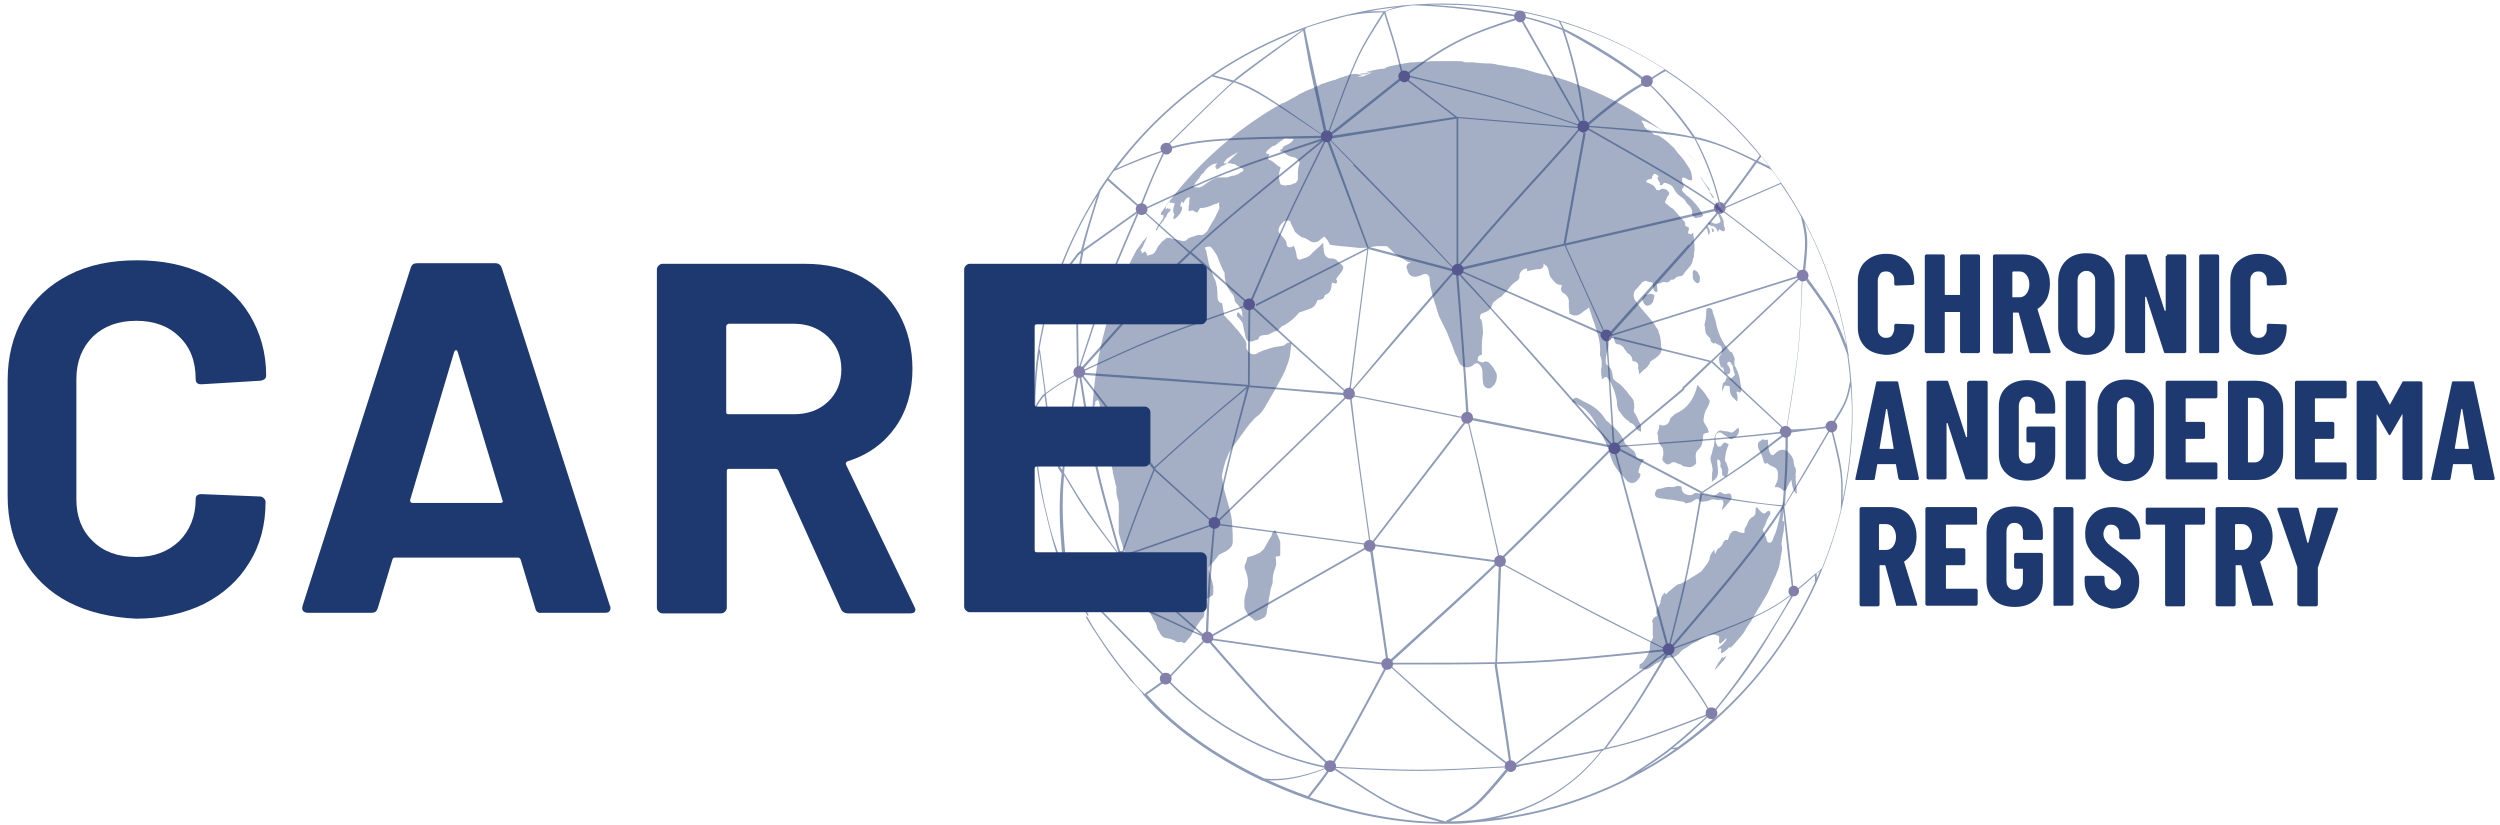 <?xml version="1.0" encoding="UTF-8"?> <svg xmlns="http://www.w3.org/2000/svg" xmlns:xlink="http://www.w3.org/1999/xlink" version="1.1" id="Ebene_1" x="0px" y="0px" viewBox="0 0 425.5 140.5" style="enable-background:new 0 0 425.5 140.5;" xml:space="preserve"> <style type="text/css"> .st0{opacity:0.4;fill-rule:evenodd;clip-rule:evenodd;fill:#1D3970;} .st1{opacity:0.5;} .st2{fill-rule:evenodd;clip-rule:evenodd;fill:#1D3970;} .st3{fill-rule:evenodd;clip-rule:evenodd;fill:#050058;} .st4{fill:#1D3970;} </style> <g> <path class="st0" d="M202.6,108.4c0-0.1-0.5,0.6-0.8,0.9c-0.1,0.1-0.2,0.2-0.4,0.1c-0.2-0.1-0.2-0.1-0.3-0.1 c-0.1-0.1-0.2-0.1-0.3,0c-0.1,0-0.1,0-0.2,0c-0.1,0-0.2,0-0.4-0.1c-0.4-0.3-0.8-0.4-1.2-0.5c0,0-0.1,0-0.1,0c0,0-0.2-0.1-0.3-0.1 c-0.1,0-0.1,0-0.2,0c-0.1,0-0.3-0.1-0.6-0.3c-0.1-0.1-0.2-0.3-0.3-0.4c-0.1-0.1-0.1-0.2-0.2-0.4c0,0,0-0.1-0.1-0.1 c-0.2-0.3-0.3-0.5-0.3-0.8c0-0.1-0.1-0.2-0.1-0.3c-0.1-0.2-0.2-0.4-0.3-0.6c0,0,0,0-0.1-0.1c0-0.1-0.1-0.2-0.1-0.2 c-0.3-0.6-0.3-0.6-0.7-1.3c-0.1-0.1-0.1-0.2-0.1-0.3c-0.3-0.6-0.3-0.6-0.6-1.2c0-0.1-0.1-0.2-0.1-0.2c-0.1-0.3-0.1-0.3-0.3-0.5 c-0.4-0.9-0.8-1.6-1-2.5c-0.1-0.2-0.1-0.2-0.1-0.5c-0.2-0.7-0.5-1.4-0.8-2.1c-0.3-0.8-0.3-0.8-0.7-1.7c0-0.1,0-0.1-0.1-0.2 c-0.3-0.6-0.3-0.6-0.5-1.3c-0.3-0.8-0.5-1.5-0.7-2.2c-0.1-0.4-0.1-0.4-0.2-0.7c0-0.1,0-0.2,0-0.4c0-0.4,0-0.4,0-0.8 c0-0.3,0-0.6,0-0.9c0-0.4,0-0.4,0-0.8c0-0.5,0.1-1,0-1.6c0-0.2,0-0.2,0-0.4c0-0.2,0-0.4-0.1-0.6c-0.1-0.4-0.1-0.4-0.2-0.8 c-0.1-0.3-0.1-0.7-0.1-1c0-0.2,0-0.3,0-0.5c-0.1-0.3-0.1-0.3-0.2-0.7c0,0,0-0.1,0-0.1c-0.2-0.9-0.2-0.9-0.4-1.7l0-0.2 c-0.1-0.3-0.3-1.3-0.3-1.4c0,0-0.7-2.1-0.9-3.1c-0.1-0.2-0.1-0.5-0.1-0.8c0-0.1,0-0.1,0-0.2c0-0.2,0-0.2,0.1-0.5c0-0.1,0-0.1,0-0.2 c0-0.2,0-0.2,0.1-0.5c0-0.1,0-0.2,0-0.4c0-0.7,0-0.7,0.1-1.3c0-0.1,0-0.2,0-0.2c0-0.1,0-0.1,0-0.2c0-0.4,0-0.7-0.1-1 c0-0.1-0.1-0.1-0.1-0.2c-0.1-0.2-0.2-0.4-0.3-0.3c-0.2,0.1-0.6,0.2-0.6,0.2c0,0.1-0.1-0.6-0.1-0.7c0-0.1,0-0.4-0.1-0.7 c0-0.2-0.1-0.4-0.1-0.4c0-0.1,0-0.1-0.1-0.1c0-0.1-0.1-0.1-0.1-0.1c-0.2,0.1-0.2,0.1-0.3,0.2c-0.1,0-0.1,0.1-0.1,0.2 c0,0.1,0,0.1,0,0.1c0,0.1,0,0.1,0,0.2c-0.2,0.4-0.2,0.4-0.3,0.9c0,0.2-0.1,0.2-0.1,0.1h0c0-0.1,0-0.1,0-0.1c0,0,0,0,0-0.1 c0,0-0.1,0-0.1,0.1c0,0,0,0,0,0h0l0,0.1c0.5-9.8,3.1-19,7.5-27.2c0-0.1,0-0.1,0.1-0.1c0.1-0.1,0.1-0.2,0.2-0.3c0-0.1,0-0.1,0.1-0.1 c0.2-0.3,0.3-0.5,0.5-0.7v0c0-0.1,0.3-0.5,0.4-0.5c0,0,0.3-0.4,0.4-0.5c0.1-0.1,0,0,0,0c0,0.1,0.2-0.2,0.2-0.2c0,0,0,0,0,0 c-0.2,0.5-0.4,0.9-0.6,1.3c0,0.1-0.3,0.7-0.4,0.8c-0.1,0.1-0.3,0.5-0.1,0.4c0.1-0.1,0.1,0.3,0.1,0.4c0,0.1,0.5-0.3,0.6-0.3 c0,0,0.1,0,0.1,0.1c0.1,0.1,0.2,0.3,0.2,0.5c0.1,0.1,0.1,0.1,0.2,0.1c0.2-0.1,0.5-0.2,0.6-0.2c0.3,0,0.7-0.5,0.9-1 c0.1-0.2,0.2-0.4,0.3-0.5c0-0.1,0.1-0.1,0.1-0.1c0.1-0.1,0.2-0.2,0.3-0.4c0.1-0.1,0.2-0.2,0.2-0.2c0.3-0.2,0.8-0.6,0.8-0.7 c0.1-0.1,0,0.1,0,0.1c0,0.1,0.5-0.1,0.6,0c0,0.1,0.6,0.2,0.7,0.2c0.1,0,1.2,0.3,1.3,0.3c0.1,0.1,0.8,0,0.9-0.3 c0.1-0.2,1.1-0.5,1.2-0.5c0.1-0.1,0.9-0.3,1.1-0.2c0.2,0.1,0.6-0.2,0.9-0.5c0.3-0.2,0.4-0.7,0.6-1c0.1-0.1,0.2-0.2,0.2-0.3 c0.1-0.2,0.3-0.5,0.5-0.8c0.3-0.5,0.5-1.1,0.8-1.6c0.3-0.5,0-0.8,0.1-1.2c0.2-0.4-0.5,0.2-0.6,0.1c0,0-0.1,0-0.1,0 c-0.8,0.4-1.4,0.6-2.1,0.7c0,0-0.1,0-0.1,0c-0.1,0-0.2,0-0.3,0c-0.1,0-0.3,0.4-0.4,0.6c-0.1,0.2-0.3,0.2-0.3,0.1 c-0.1,0-0.2-0.1-0.3-0.1c-0.1,0-0.1,0-0.1-0.1c0-0.1-0.3-0.1-0.7,0c-0.2,0.1-0.3,0.1-0.2,0c0-0.2,0-0.4,0-0.6l0-0.2 c0.1-0.2,0.1-0.3,0.1-0.4c0-0.2,0-0.3,0-0.5c0-0.2,0.1-0.5,0.1-0.5c0.1-0.1-0.2-0.1-0.3-0.1c-0.2,0-0.5,0.4-0.7,0.8 c-0.2,0.4-0.2,0-0.3-0.1c-0.2,0-0.2,0.3-0.3,0.6c-0.1,0.2,0.1,0.2,0.2,0.3c0.1,0,0.1,0.1,0.1,0.2c0,0.2-0.1,0.6-0.4,1 c-0.3,0.4-0.6,0.7-0.8,0.8c-0.1,0-0.1,0-0.1,0.1c-0.1,0-0.2,0-0.2-0.1c0-0.1,0-0.3,0.1-0.5c0.1-0.2,0.1-0.2,0-0.3 c-0.2-0.4-0.2-0.9,0.1-1.6c0-0.1,0,0,0-0.2c0-0.1-0.1,0-0.2,0c-0.1-0.1-0.2-0.1-0.4-0.1c-0.1,0.1-0.1-0.1-0.1,0 c-0.1,0-0.2-0.1-0.1-0.2c0.1-0.1,0-0.2,0.1-0.3c0.1-0.2,0.1-0.1,0.1-0.2c0.1-0.1-0.5,0.7-0.6,0.8c-0.1,0.1-0.1,0.2-0.2,0.3 c0,0.1,0,0.1,0,0.1c0,0.1-0.1,0.2-0.1,0.4c0,0.1,0,0.2,0,0.2c0,0.1,0.2-0.1,0.3-0.2c0,0,0,0,0,0c0.1,0.1,0.2,0.2,0.4,0.1 c0,0,0.1,0,0.1,0.1c0,0,0,0.1,0,0.2c-0.1,0.2-0.2,0.3-0.2,0.4c-0.1,0.1,0-0.1,0.1-0.2c0-0.1,0-0.1,0,0c-0.1,0-0.2,0.1-0.4,0.4 c-0.1,0.2-0.2,0.4-0.2,0.5c0,0,0,0,0,0c-0.2,0.2-0.2,0.2-0.3,0.3c0,0.1,0,0.1-0.1,0.2c-0.1,0.2-0.1,0.2-0.2,0.3 c-0.1,0.2-0.3,0.4-0.5,0.6c0,0,0,0,0,0c-0.1,0.1-0.2,0.4-0.3,0.5c-0.1,0.2-0.3,0.6-0.2,0.4c0,0,0,0,0,0c0,0,0,0-0.1,0 c-0.1,0-0.1-0.1,0-0.3c0.1-0.2,0.2-0.4,0.3-0.5c0.1-0.1,0.4-0.5,0.5-0.7c0-0.1,0.1-0.2,0.2-0.3c0.1-0.2,0.2-0.3,0.2-0.4 c0,0,0,0,0-0.1c0,0,0,0,0-0.1c0-0.1,0-0.2,0-0.2c0,0,0,0,0,0c-0.1-0.1-0.2,0-0.3,0c0,0-0.1,0-0.1,0c0-0.1,0-0.1,0-0.1 c0,0,0,0,0-0.1c0-0.1,0-0.1,0-0.1c0,0,0-0.1,0-0.1c0.1-0.1,0.2-0.3,0.3-0.4c0.1-0.1,0,0,0,0c4.4-6.2,9.9-11.5,16.2-15.7v0 c0,0,0.1,0,0,0c1-0.7,2-1.3,3-1.9c0.1-0.1,0.1-0.1,0.2-0.1c0,0,0.1,0,0.2-0.1c0.2-0.1,0.4-0.2,0.6-0.4l0.1,0c0.1,0,0.2-0.1,0.3-0.1 c0.1-0.1,0.3-0.1,0.4-0.2c0.4-0.2,0.7-0.4,1.1-0.6c0.3-0.2,0.6-0.3,0.9-0.5l0.1-0.1c0.1-0.1,0.3-0.1,0.4-0.2 c0.2-0.1,0.5-0.2,0.6-0.3c0.4-0.2,0.7-0.3,1.2-0.5c0.1,0,0.3-0.1,0.4-0.2c0.3-0.1,0.7-0.3,0.7-0.3c0.1,0,0.1,0,0,0c0,0,0.1,0,0.1,0 s0.4-0.2,0.4-0.2c0.1,0,0,0,0,0c-0.1,0-0.1,0-0.1,0c-0.1,0-0.4,0.1-0.5,0.2c-0.1,0-0.3,0.1-0.3,0.1l0.2-0.1 c0.2-0.1,0.3-0.1,0.5-0.2c0.1,0,0.2-0.1,0.3-0.1c0.1,0,0.7-0.2,1.2-0.4c0.3-0.1,0.7-0.2,1-0.3c0.2,0,0.2,0,0.3-0.1 c0.2-0.1,0.4-0.1,0.5-0.2c0.2-0.1,0.3-0.1,0.3-0.1c0.1,0,0-0.1,0,0c-0.1,0-0.1,0,0,0c0.1,0,0.2-0.1,0.3-0.1l0.1,0 c0,0,0.1,0,0.2-0.1v0c0.1,0,0.2-0.1,0.4-0.1c0.2-0.1,0.5-0.2,0.6-0.2c0.1,0,0.2-0.1,0.5-0.1l0.1,0c0.1,0,0.2-0.1,0.4-0.1v0 c-0.1,0-0.1,0-0.2,0.1c-0.1,0-0.1,0,0,0c0,0,0.1,0,0.1,0c0.1,0,0.1,0,0.1,0c0.2,0,0.2,0,0.3,0c0,0,0.1,0,0.1,0c0.1,0,0.1,0,0.2,0 c0.1,0,0.4,0,0.5,0c0.1,0,0.1,0,0.1,0c-0.1,0-0.1,0-0.1,0c0,0,0,0,0,0.1c-0.1,0.1-0.3,0.2-0.6,0.3c-0.2,0.1-0.2,0.1-0.3,0.1 c0,0,0.1,0,0.2,0c0.2,0,0.4-0.1,0.6-0.1c0.1,0,0.1,0,0.1,0c0.2,0,0.3-0.1,0.4-0.1c0.2-0.1,0.3-0.2,0.4-0.2c0.3-0.1,0.5-0.2,0.8-0.4 c0.1,0,0.1-0.1,0.1,0c-0.1,0-0.6,0.1-0.7,0.2c-0.5,0.2-1.1,0.2-1.2,0.2c-0.1,0-0.3,0-0.5,0c-0.2,0-0.2,0-0.1,0 c0.1,0,0.3-0.1,0.6-0.2l0.1,0c0.1,0,0.3,0,0.2,0c0,0,0.1,0,0.1,0c0,0,0.1,0,0.1,0c0,0,0.2,0,0.4-0.1c0.2,0,0.3-0.1,0.5-0.1 c0.1,0,0.2-0.1,0.2-0.1c0,0,0,0-0.1,0c-0.2,0-0.4,0.1-0.7,0.1c-0.1,0,0.1,0,0.2-0.1c0.1,0,0.2-0.1,0.4-0.1c0.1,0,0.4-0.1,0.4-0.1 s0.9-0.2,1-0.2c0.1,0,0.6-0.1,0.7-0.1c0,0,0.1,0,0.2,0c0.2,0,0.5-0.1,0.5-0.2c0.1-0.1,0.5-0.2,0.9-0.3c0.1,0,0.1,0,0.1,0 c0.8-0.2,1.6-0.3,2.6-0.5l0.1,0c0.4-0.1,0.7-0.1,1.1-0.1c0.3,0,0.7-0.1,1-0.1c0.2,0,0.3,0,0.4,0c0.1,0,0.1,0,0.2,0 c0.2,0,0.3,0,0.3,0c0,0,0.5,0,0.9-0.1h0c0.2,0,0.5,0,0.7,0h0l0.7,0h0c0.2,0,0.4,0,0.6,0c0.2,0,0.4,0,0.7,0h0.1c0.1,0,0.1,0,0.2,0 c0.4,0,1.1,0,1.5,0c0.5,0,0.9,0,1,0.1c0.1,0,0.1,0,0.1,0c-0.1,0,0.1,0,0.2,0.1c0.2,0,0.4,0,0.6,0c0.1,0,0.2,0,0.4,0h0.2 c0.1,0,0.1,0,0.2,0c0.9,0.1,1.7,0.2,2.7,0.2c0.1,0,0.1,0,0.3,0c0.2,0,0.5,0.1,0.7,0.1c0.1,0,0.2,0,0.4,0.1c0.7,0.1,0.7,0.1,1.3,0.2 c0.2,0,0.4,0.1,0.5,0.1c0.2,0,0.5,0.1,0.5,0.1v0c0.2,0,0.6,0,1,0.1h0c0.3,0.1,1,0.2,1.4,0.3c0.1,0,0.2,0.1,0.4,0.1 c0,0,0.3,0.1,0.6,0.2c0.5,0.1,0.9,0.3,1.5,0.4c0.1,0,0.2,0.1,0.4,0.1c0.2,0.1,0.4,0.1,0.5,0.1c0.1,0,0.2,0,0.1,0 c-0.1,0-0.1,0-0.1,0c0.2,0,0.2,0,0.4,0.1c0.2,0,0.3,0.1,0.5,0.1c0.7,0.2,0.7,0.2,1.2,0.3c0.8,0.2,0.8,0.2,1.5,0.5 c-0.6-0.2-0.6-0.2-1.1-0.4c0,0,1,0.3,1.2,0.4c0.1,0,1.1,0.4,1.9,0.7c5.7,2.1,11,5.1,15.7,8.8l0,0l0,0l0,0v0h0l0,0l0,0l0,0l0,0l0,0 v0h0l0,0v0h0l0,0h0v0l0,0l0,0l0,0h0l0,0v0l0,0l0,0l0,0v0h0v0l0,0h0l0,0l0,0l0,0l0,0l0,0l0,0l0,0v0l0,0c0.1,0.1,0.2,0.1,0.2,0.2 c0,0,0,0-0.1-0.1c-0.2-0.1-0.2-0.2-0.4-0.3c-0.2-0.1-0.4-0.2-0.4-0.3c-0.4-0.3-0.8-0.5-1.1-0.8c-0.1-0.1-0.2-0.1-0.4-0.2 c-0.4-0.2-1-0.6-1.3-0.7c-0.2-0.1-0.3-0.2-0.4-0.2c-0.2-0.1-0.3-0.2-0.5-0.2c-0.3-0.1-0.4-0.1-0.4-0.1v0c0,0,0,0,0,0.1 c0.1,0.2,0.3,0.6,0.4,0.6c0,0,0,0,0,0c-0.1,0,0,0.2,0.1,0.4c0.2,0.2,0.4,0.4,0.6,0.6c0.2,0.1,0.3,0.2,0.5,0.3l0,0 c0-0.1-0.1-0.1-0.2-0.2c-0.1-0.1-0.1-0.2-0.2-0.2c-0.1-0.1-0.1-0.1-0.1-0.2c0.2,0.2,0.2,0.2,0.5,0.5c0.1,0.1,0.2,0.2,0.3,0.3 c0.1,0.1,0.2,0.2,0.3,0.2c0.2,0.1,0.2,0.1,0.3,0.1c0.1,0,0.2,0,0.4,0.1c0.1,0,0.1,0.1,0.2,0.1c0.8,0.5,1.4,1,2.1,1.7 c0,0,0.1,0.1,0.1,0.1c0.1,0,0.4,0.4,0.6,0.7c0.1,0.1,0.2,0.2,0.3,0.4c0.1,0.1,0.1,0.1,0.2,0.2c0.7,0.7,1.1,1.4,1.5,2 c0.2,0.3,0.2,0.3,0.3,0.5c0.2,0.3,0.3,0.7,0.3,0.9c0.1,0.4,0.1,0.4,0.1,0.7c0,0.2,0,0.3-0.2,0.3l0,0c-0.2,0-0.5-0.1-0.8-0.3 c-0.2-0.1-0.4-0.2-0.5-0.2c-0.1,0-0.2,0.1-0.2,0.1c0,0,0,0.3,0,0.5c0,0.1,0,0.2,0.1,0.3c0,0.1,0,0.1,0.1,0.2c0.1,0.3,0.1,0.5,0,0.7 c-0.1,0.1-0.1,0.1-0.2,0.1c-0.1,0.1,0,0.2,0,0.3c0.1,0.2,0.2,0.3,0.3,0.4c0,0,0,0,0.1,0.1c0.2,0.2,0.3,0.3,0.4,0.4 c0.1,0.1,0.1,0.1,0.2,0.1c1,0.9,1.8,1.8,2.4,2.9c0.1,0.2,0.2,0.3,0.2,0.3c0,0.1-0.2,0.2-0.3,0.3c-0.1,0.1-0.1,0-0.2,0.1 c-0.3,0-0.3,0-0.7,0.1c-0.1,0.1-0.4-0.1-0.5-0.3c-0.2-0.2-0.3-0.4-0.2-0.6c0-0.2,0-0.4-0.1-0.6c-0.1-0.2-0.2-0.3-0.2-0.4 c-0.1-0.1-0.3-0.3-0.4-0.4c0,0-0.1-0.1-0.1-0.1c0,0-0.1-0.1-0.1-0.1c-0.2-0.4-0.6-0.9-1-1.1c0,0-0.1,0-0.1-0.1 c-0.4-0.2-0.8-0.7-1-1.1c-0.1-0.1-0.1-0.1-0.1-0.2c-0.1-0.2-0.3-0.4-0.5-0.6c-0.4-0.2-0.7-0.3-1.1-0.4c-0.1,0-0.2,0.2-0.3,0.2 c0,0.1-0.1,0.2-0.1,0.2c-0.1,0-0.1,0-0.1,0c-0.1,0.1-0.1,0.1-0.2,0c-0.1,0-0.1,0-0.1,0c0,0,0-0.1,0-0.1c0.1-0.1,0-0.3-0.1-0.5 c0,0-0.1-0.1-0.1-0.1c-0.1-0.2-0.2-0.4-0.2-0.5c0-0.1,0-0.1,0.1-0.2c0,0,0,0,0.1-0.1c0,0-0.1-0.1-0.2-0.2c-0.3-0.2-0.6-0.3-0.7-0.1 c0,0,0,0,0,0.1c-0.1,0.1-0.3,0.2-0.2,0.4c0,0.2-0.3,0.3-0.5,0.3c0,0,0,0-0.1,0c0,0-0.1,0-0.1,0.1c-0.2,0-0.3,0.1-0.3,0.3 c0,0.1,0,0.1,0,0.1c0.2,0.1,0.2,0.1,0.5,0.2c0.2,0.1,0.4,0.2,0.6,0.3c0,0,0,0,0.1,0.1c0.2,0.1,0.3,0.3,0.4,0.5l0.1,0.2 c0,0,0.4,0.1,0.5,0.1c0.1-0.1,0.1-0.1,0.2-0.1c0,0,0,0,0.1-0.1c0.2-0.1,0.4-0.1,0.7,0c0,0,0.1,0,0.1,0c0.2,0.1,0.4,0.3,0.5,0.5 c0.2,0.2,0.1,0.4,0,0.5c-0.1,0.1-0.2,0.3-0.2,0.3c-0.1,0.1-0.1,0.1-0.1,0.2c-0.1,0.3-0.4,0.7-0.3,0.8c0.1,0.1,0.1,0.1,0.2,0.2 c0.1,0,1,0.9,1,0.7c0,0,0.7,0.7,1.1,1.2c0.2,0.3,0.4,0.5,0.7,0.8c0.1,0.1,0.1,0.2,0.2,0.2c0.2,0.2,0.3,0.5,0.2,0.7 c0,0.1,0,0.1,0,0.1s0.5,0.3,0.6,0.3c0.1,0.1,0.1,0.3,0,0.4c0,0.1,0,0.1,0,0.1c-0.1,0.3-0.1,0.3-0.1,0.5c0,0,0.1,0,0.2,0.1 c0.2,0.1,0.3,0.1,0.4,0c0.1-0.1,0.3-0.2,0.3-0.2l0,0.2c0,0.2,0,0.4,0.1,0.7c0,0.6,0,0.6,0.1,1.2c0,0.3,0,0.6,0,0.9 c-0.1,0.5-0.1,0.5-0.1,1c0,0.1,0,0.2-0.1,0.3c-0.1,0.4-0.1,0.4-0.2,0.8c0,0.1-0.1,0.2-0.2,0.4c-0.3,0.4-1,1.2-1,1.2c0,0,0,0,0,0 c0,0,0,0-0.1,0.1c-0.1,0.3-0.3,0.5-0.6,0.6c-0.2,0-0.3,0-0.5,0.1c-0.2,0-0.3,0.1-0.4,0.2c-0.2,0.2-0.4,0.3-0.4,0.3 c-0.1,0-0.1,0-0.2,0c-0.1,0-0.3,0-0.3,0.1c0,0,0,0-0.1,0.1c-0.2,0.3-0.6,0.3-0.9,0.2c-0.2,0-0.3,0-0.5,0.1 c-0.2,0.1-0.4,0.2-0.6,0.2c0,0-0.1,0-0.1,0c-0.1,0-0.1,0-0.1,0.2c0,0.2,0.1,0.8,0.1,1c0,0.2-0.3,0.2-0.3,0.2c0,0,0,0,0,0 c-0.2-0.1-0.4-0.3-0.4-0.6c0-0.1-0.1-0.3-0.1-0.4c0-0.1,0-0.2,0-0.4c0,0,0-0.1,0-0.1c0,0,0-0.1-0.1-0.1c-0.1-0.1-0.9-0.1-1-0.3 c-0.1-0.1-0.4,0.1-0.6,0.2c-0.1,0-0.2,0.1-0.2,0.2c-0.4,0.4-0.4,0.4-0.7,0.8c0,0.1-0.1,0.1-0.1,0.1c-0.1,0.1-0.1,0.1-0.2,0.2 c-0.4,0.4-0.5,1.2-0.1,1.8c0.1,0.2,0.3,0.4,0.3,0.4c0,0,0,0,0,0c0.3,0.4,0.3,0.4,0.5,0.7c0.2,0.2,0.3,0.4,0.5,0.6 c0.6,0.7,0.6,0.7,1.2,1.4c0.3,0.4,0.5,0.6,0.8,1c0.2,0.4,0.2,0.4,0.5,0.8c0.1,0.2,0.2,0.3,0.2,0.5c0,0.2,0,0.2,0.1,0.3 c0.2,0.6,0.3,1.2,0.3,1.8c0,0.4,0,0.4,0.1,0.7c0,0.4-0.1,0.8-0.4,1.1c-0.4,0.4-0.8,0.7-1.3,1c-0.2,0.1-0.3,0.2-0.3,0.4 c0,0.1-0.1,0.2-0.2,0.3c-0.1,0.1-0.1,0.1-0.1,0.2c-0.1,0.1-0.2,0.2-0.3,0.3c-0.2,0.2-0.2,0.2-0.5,0.4c-0.1,0.1-0.1,0.1-0.2,0.2 c-0.2,0.2-0.2,0.2-0.5,0.5c0,0-0.1-0.4-0.1-0.7c0-0.1,0-0.1-0.1-0.2c0-0.1,0-0.2,0-0.3c0.1-0.2,0-0.5-0.1-0.7 c-0.2-0.2-0.4-0.3-0.6-0.3c0,0-0.1,0-0.1,0c0,0-0.1,0-0.1,0c0,0-0.1-0.2-0.1-0.4c-0.1-0.4-0.3-0.7-0.6-0.9c0,0,0,0-0.1,0 c-0.1-0.1-0.1-0.1-0.2-0.2c-0.1-0.2-0.1-0.2-0.2-0.3c-0.2-0.2-0.3-0.4-0.4-0.6c-0.3-0.3-0.6-0.5-0.9-0.5c-0.2,0-0.4-0.1-0.5-0.3 c-0.1-0.2-0.2-0.4-0.2-0.6c0-0.2,0-0.3-0.1-0.4c-0.1-0.1-0.2-0.1-0.3-0.2c-0.1,0-0.2,0.1-0.3,0.2c-0.1,0.1-0.2,0.3-0.2,0.4 c0,0.2,0,0.4,0,0.5c0,0.7-0.1,1.2-0.3,1.8c-0.1,0.2-0.1,0.4-0.1,0.5c-0.1,0.2-0.2,1.3,0,1.5c0.2,0.2,0.3,0.3,0.5,0.5 c0.1,0.1,0.2,0.2,0.2,0.2c0.2,0.2,0.4,1.1,0.4,1.5c0,0,0,0.1,0,0.1c0,0.2,0.3,0.4,0.5,0.6c0.6,0.4,1,0.7,1.4,1.2 c0.1,0.1,0.1,0.2,0.2,0.2c0,0.1,0.1,0.1,0.1,0.1c0.5,0.7,0.5,0.7,1.1,1.4c0.2,0.3,0.3,0.5,0.3,0.8c0,0.3,0.1,0.8,0,1 c-0.1,0.3,0,0.5,0.1,0.7c0.2,0.2,0.3,0.5,0.4,0.7c0.2,0.3,0.3,0.8,0.5,1c0.1,0.2,0.1,0.4,0.2,0.6c0,0.4,0,0.9,0,0.9 c0,0-0.2-0.1-0.4-0.2c-0.2-0.1-0.3-0.2-0.4-0.4c0-0.1,0-0.1-0.1-0.1c-0.2-0.4-0.5-0.7-0.8-0.8c-0.2,0-0.3-0.1-0.3-0.2 c0-0.1-0.2-0.2-0.4-0.3c-0.4-0.3-0.7-0.7-1-1.1c-0.1-0.1-0.2-0.3-0.3-0.4c-0.1-0.1-0.2-0.2-0.2-0.4c-0.2-0.4-0.2-0.8-0.2-1l0,0 c0,0,0-0.1,0-0.1c-0.1-1-0.4-1.9-0.8-2.8c-0.1-0.1-0.1-0.2-0.1-0.3c-0.1-0.3-0.8-1.2-0.8-1.2c-0.1-0.1-0.5,0-0.6,0.2 c-0.1,0.2-0.2,0.1-0.2,0.1s-0.1-0.2-0.1-0.3c0-0.1-0.1-0.5-0.1-0.7c0-0.1,0-0.5,0-0.7c0.1-0.3,0.1-0.6,0.1-1c0-0.1,0-0.2,0-0.3 c0-0.1-0.1-0.6-0.2-0.8c0-0.1,0-0.1-0.1-0.2c0,0,0,0,0,0c0.1-1.3,0-2.4-0.4-3.7c-0.1-0.2-0.2-0.5-0.2-0.7c0-0.1,0-0.1-0.1-0.2 c-0.2-0.8-0.2-0.8-0.5-1.5c0,0-0.7-2.3-0.7-2.1c0,0.2-0.8,0.6-0.9,0.7c0,0,0,0,0,0c0,0-0.2,0.2-0.5,0.4c-0.4,0.3-0.9,0.4-1.4,0.2 c-0.2-0.1-0.5-0.2-0.5-0.2c0-0.1,0-0.1,0-0.2c0-0.3-0.1-0.9-0.1-1c0-0.1,0-0.4,0-0.7c0.1-0.6-0.3-1.3-0.9-1.6 c-0.3-0.2-0.5-0.5-0.4-0.8c0-0.2,0.1-0.4,0.1-0.5c0-0.1,0-0.1-0.1-0.1c-0.5,0-0.9-0.2-1.2-0.6c-0.4-0.4-0.8-1-0.8-1.2 c-0.1-0.3-0.1-0.6-0.2-0.9c-0.1-0.3-0.2-0.5-0.4-0.6c-0.1-0.1-0.3-0.2-0.3-0.3c-0.1-0.1-0.1,0-0.1,0.1c0,0.2,0,0.4-0.1,0.5 c0,0,0,0,0,0c-0.1,0.2-0.3,0.2-0.5,0.3c-0.5,0-1,0.1-1.5,0.2c-0.4,0.1-0.7,0.2-0.7,0.1c0-0.1,0-0.2,0-0.3c0-0.1,0-0.1,0-0.1 s-0.1,0-0.1,0c-0.7,0.1-1.3,0.7-1.2,1.4c0,0.2-0.1,0.5-0.3,0.6c-0.6,0.4-1.1,0.8-1.5,1.4c-0.4,0.5-1.2,1.3-1.3,1.4 c-0.1,0-0.7,0.4-1,0.7c-0.2,0.1-0.4,0.3-0.5,0.6c-0.1,0.2-0.1,0.2-0.2,0.5c-0.2,0.4-0.5,0.6-0.9,0.8c-0.4,0.1-0.7,0.3-0.8,0.3 c-0.1,0-0.4,0.8-0.1,0.9c0.3,0.1,0.4,2.2,0.4,2.4c0,0.2-0.1,0.4-0.1,0.7c0,0.3-0.1,0.7-0.1,1c0,0.5,0,0.9,0,1.3c0,0.4,0,0.7,0,0.7 c0,0,0,0,0,0c-0.4,0-0.7,0.3-0.7,0.7c0,0.1,0,0.1,0,0.3c0.4,0.2,0.4,0.2,0.8,0.3c0,0,0.1,0,0.1,0c0.3-0.3,0.8-0.2,1.1,0.1 c0.3,0.3,0.5,0.6,0.8,1c0.1,0.2,0.1,0.2,0.2,0.4c0.3,0.4,0.3,0.9,0.2,1.3c0,0.2,0,0.2-0.1,0.4c-0.1,0.3-0.2,0.6-0.5,0.8 c-0.1,0.1-0.1,0.1-0.2,0.2c-0.2,0.2-0.4,0.2-0.6,0.2c-0.2,0-0.4-0.1-0.6-0.3c-0.2-0.2-0.3-0.5-0.3-0.8c0,0,0-0.1,0-0.1 c-0.1-0.5-0.1-1-0.1-1.6c0-0.5-0.2-1-0.6-1.3c0,0-0.1-0.1-0.1-0.1c0-0.1-0.6-0.1-0.7,0.1c-0.4,0.4-0.9,0.6-1.5,0.5 c-0.6-0.1-1-0.5-1.2-1.1c-0.1-0.3-0.3-0.8-0.5-1.1c-0.1-0.3-0.2-0.5-0.3-0.8c-0.3-0.9-1.2-3-1.2-3.1c-0.1-0.1-0.9-1.8-1.3-2.6 c-0.1-0.3-0.2-0.6-0.3-0.9c-0.2-0.8-0.7-2.2-0.7-2.3c0-0.1-0.5-1.9-0.5-2.1c0-0.3,0-0.5-0.1-0.7c0-0.2,0-0.3,0-0.5 c0-0.2-0.2-0.4-0.4-0.6c-0.2-0.1-0.4-0.1-0.7,0c-0.1,0-0.2,0.1-0.2,0.1c-0.1,0-0.1,0.1-0.3,0.1c-0.4,0.2-1,0.3-1.4,0.1 c-0.5-0.2-0.7-0.6-0.8-1.1c0,0,0-0.1-0.1-0.2c-0.1-0.4,0.1-0.8,0.4-0.9c0.2-0.1,0.2-0.1,0.3-0.2c-0.1,0-0.1,0-0.2,0 c-0.1,0-0.3,0-0.4-0.1c-0.2-0.1-0.2-0.1-0.3-0.2c-0.8-0.4-1.5-0.8-2.1-1.4c-0.5-0.5-1-1-1.1-1c-0.1,0-0.1,0-0.2,0 c-0.4,0-1.3,0-1.4,0c-0.1,0-0.8,0.1-1.3,0.2c-0.6,0.1-1,0.1-1.6,0.1c-0.5,0-0.5,0-1-0.1c-0.1,0-0.2,0-0.2,0c-0.6-0.1-3.9-0.3-4-0.5 c-0.2-0.5-0.4-0.8-0.8-1.2c0,0,0-0.1-0.1-0.1c0-0.1-0.5,0.3-0.7,0.5c-0.5,0.5-1.2,0.6-1.8,0.2c-0.1-0.1-0.3-0.2-0.5-0.3 c-0.1-0.1-0.6-0.3-0.8-0.3c-0.1,0-1.3-0.9-1.3-1.1c0-0.2-0.7-1.3-0.7-1.6c-0.1-0.3-1.1-0.1-1.1,0c0,0-0.2,0.2-0.4,0.4 c-0.3,0.3-0.5,0.7-0.5,1.1c0,0,0,0,0,0.1c0,0.1,0,0.2,0.1,0.3c0.5,0.6,0.5,0.6,1,1.2c0.1,0.1,0.1,0.2,0.2,0.3 c0,0.2,0.1,0.4,0.1,0.6c0,0.2,0.2,0.4,0.5,0.4c0.2,0,0.5-0.1,0.7-0.3c0,0,0,0,0,0c0,0,0,0,0,0.1c0.3,0.6,0.4,1.1,0.5,1.8 c0,0.2,0.2,0.4,0.4,0.5c0.1,0,0.1,0,0.1,0c0.6-0.2,0.6-0.2,1.2-0.4c0.2-0.1,0.4-0.2,0.6-0.4c0.7-0.7,0.7-0.7,1.4-1.3 c0.2-0.2,0.3-0.3,0.4-0.4c0.2-0.2,0.4-0.4,0.4-0.4c0,0,0,0,0,0.2c0,0.6,0.1,1.2,0.2,1.7c0.2,0.5,0.6,0.8,1.1,0.8c0.1,0,0.2,0,0.3,0 c0.3,0,0.6,0.2,0.8,0.4c0.1,0.1,0.2,0.2,0.3,0.3c0.2,0.2,0.2,0.2,0.5,0.4c0.2,0.2,0.3,0.5,0.1,0.8c0,0.1-0.1,0.2-0.2,0.4 c-0.5,0.6-0.5,0.6-0.9,1.2c0.1,0.2,0.1,0.2,0.2,0.3c-0.1,0.3-0.1,0.3-0.2,0.5c-0.3-0.1-0.3-0.1-0.7-0.2c-0.1,0.4-0.1,0.4-0.1,0.8 c-0.1,0.5-0.3,0.9-0.8,1.2c0,0,0,0-0.1,0c-0.2,0.1-0.3,0.2-0.3,0.4c0,0,0,0,0,0c-0.1,0.3-0.4,0.5-0.7,0.5l-0.5,0.1 c0,0.1,0,0.1-0.1,0.3c-0.2,0.5-0.5,0.9-1,1.1c-0.8,0.3-2,0.7-2,0.7c0,0,0,0,0,0c-0.8,1-1.6,1.6-2.6,2.2c-0.2,0.1-0.3,0.1-0.3,0.1 c0,0-0.2,0.2-0.4,0.4c-0.2,0.3-0.5,0.4-0.8,0.5l0,0c-0.2,0.1-0.4,0.2-0.7,0.3c0,0,0,0,0,0c-0.2,0.2-0.5,0.3-0.8,0.3 c-0.3,0-0.3,0-0.7,0.1c-0.3,0-0.5,0.2-0.6,0.5c0,0.1,0,0.1-0.1,0.2c-0.5,0.1-0.5,0.1-0.9,0.3c-0.3,0.1-0.6,0-0.9-0.1 c-0.1-0.1-0.2-0.3-0.3-0.5c-0.1-0.5-0.1-0.5-0.2-1c0-0.1-0.1-0.2-0.1-0.4c-0.1-0.5-0.1-0.5-0.2-1c-0.1-0.2-0.1-0.3-0.3-0.5 c-0.2-0.3-0.6-0.7-0.7-0.8c0,0,0-0.1,0-0.1c-0.1-0.1,0.2-0.6,0.2-0.6c0.4,0.4,0.4,0.4,0.8,0.9c-0.1-0.4-0.1-0.4-0.1-0.8 c0-0.2-0.1-0.4-0.2-0.6c-0.4-0.6-0.4-0.6-0.9-1.1c-0.1-0.2-0.2-0.3-0.2-0.5c0-0.2,0-0.2-0.1-0.4c0-0.2-0.1-0.4-0.3-0.6 c-0.8-0.9-1.3-2-1.3-3.5c0-0.1,0-0.1,0-0.1v0c0,0,0,0,0,0c0,0-0.3-0.4-0.4-0.8c-0.1-0.1-0.2-0.3-0.2-0.4c-0.2-0.5-0.6-1.5-0.6-1.5 c0-0.1-0.5-0.9-0.9-1.4c-0.2-0.3-0.4-0.4-0.8-0.3c-0.2,0.1-0.3,0.1-0.4,0.1c-0.1,0,0.1,0.5,0.2,0.6c0,0.1,0.3,1.5,0.4,2.1 c0.1,0.2,0.1,0.4,0.2,0.6c0.3,0.8,0.3,0.8,0.6,1.6c0,0.1,0,0.2,0.1,0.3c0,0.1,0,0.1,0.1,0.1c0.4,0.9,0.5,1.9,0.5,3.1 c0,0.6,0.3,1.1,0.8,1.1c0,0,0.1,0.7,0.2,1.3c0.1,0.2,0.1,0.5,0.1,0.7c0,0.1,0.4,0.4,0.6,0.7c0.2,0.2,0.3,0.3,0.5,0.5 c0.7,0.8,0.7,0.8,1.4,1.6c0.1,0.1,0.2,0.3,0.3,0.4c0.4,0.5,0.4,0.5,0.8,1.1c0.2,0.3,0.3,0.7,0.2,1.1c0,0.2,0,0.4,0.2,0.6 c0.1,0.2,0.1,0.2,0.2,0.3c0.3,0.4,0.9,0.5,1.4,0.3c0.1,0,0.1,0,0.1-0.1c0.1-0.1,0.3-0.1,0.4-0.2c0.7-0.3,0.7-0.3,1.4-0.5 c0.5-0.2,1-0.3,1.5-0.4c0.3,0,0.5-0.1,0.8-0.1c0.3,0,0.6-0.2,0.8-0.4c0.2-0.2,0.4-0.2,0.6-0.2c0.2,0,0.2,0,0.3,0.1 c-0.1,0.8-0.1,0.8-0.2,1.6c-0.1,0.9-0.3,1.6-0.6,2.3c-0.2,0.6-0.2,0.6-0.5,1.2c-0.2,0.4-0.3,0.7-0.5,1c-1.2,2.2-1.2,2.2-2.5,4.4 c-0.4,0.8-0.9,1.5-1.6,2c-0.4,0.3-0.4,0.3-0.7,0.7c-0.3,0.3-0.6,0.6-0.8,0.9c-1.3,1.8-1.3,1.8-2.7,3.7c-0.3,0.5-0.6,0.9-0.8,1.5 c-0.1,0.3-0.1,0.3-0.3,0.7c-0.1,0.4-0.2,0.6-0.3,1c-0.1,0.4-0.2,0.9-0.3,1.3c0,0.2-0.1,0.4,0,0.7c0.1,0.6,0.3,1.7,0.3,1.8 c0,0.1,0.9,3.1,0.9,3.2c0,0.1,0.1,0.4,0.2,0.8c0.2,0.8,0.3,1.5,0.3,2.2c0.1,1.4,0.1,1.4,0.1,2.8c0,0.3-0.1,0.7-0.3,0.9 c-0.4,0.5-0.9,0.8-1.4,1c-0.3,0.2-0.7,0.3-0.7,0.4c-0.1,0.1-0.2,0.2-0.2,0.3c-0.2,0.2-0.3,0.4-0.5,0.6c-0.4,0.5-0.4,0.5-0.8,0.9 c-0.1,0.1-0.2,0.3-0.2,0.5c0,0.1,0,0.2,0,0.2c0,0,0.1,0.2,0.1,0.4c0.1,0.3,0.2,0.6,0.3,1c0.2,0.5,0.2,0.5,0.3,1 c0,0.2,0.1,0.3,0.1,0.5c0,0.4,0,0.4,0,0.9c0,0.4-0.1,0.6-0.4,0.7c-0.4,0.2-0.9,0.6-1.1,0.6c0,0-0.1,0.1-0.1,0.3c0,0.2,0,0.4,0,0.6 c0,0.2,0,0.2,0.1,0.5c0,0.2,0.1,0.3,0,0.4c0,0.4,0,0.4-0.1,0.9c0,0.2-0.1,0.3-0.2,0.4c-0.1,0.1-0.1,0.1-0.1,0.1 c-0.2,0.2-0.3,0.4-0.5,0.6C203,107.6,202.6,108.4,202.6,108.4z M211.6,29c0.1-0.1,0-0.2-0.1-0.3c0,0,0,0,0,0 c-0.2-0.1-0.2-0.1-0.4-0.2c-0.1-0.1-0.2-0.1-0.3-0.2c-0.1,0-0.1,0-0.1,0c-0.3-0.2-0.5-0.4-0.9-0.4c-0.2,0-0.2,0-0.3-0.1 c-0.2,0-0.3,0-0.5,0c-0.1,0,0-0.2,0.1-0.3c0.3-0.3,0.6-0.6,0.9-0.9c0.1-0.1,0.7-0.7,0.7-0.7s-0.6,0.3-0.7,0.4c0,0-0.4,0.2-0.7,0.4 c-0.3,0.2-0.5,0.3-0.7,0.6c-0.2,0.2-0.3,0.4-0.3,0.4c-0.1,0.1,0.1,0.1,0.2,0.1c0,0,0,0,0,0c0.2,0,0.2,0,0.4-0.1 c-0.1,0.1-0.1,0.1-0.2,0.2c-0.1,0.1-0.1,0.1-0.2,0.1c-0.3,0.2-0.3,0.2-0.6,0.3c-0.2,0.1-0.2,0.2-0.4,0.3c-0.1,0.1-0.1,0.1-0.1,0.1 c0,0-0.5,0.2-0.4,0c0.1-0.1,0-0.2-0.1-0.2c-0.1-0.1-0.1-0.1,0-0.3c0-0.1,0.2-0.3,0.3-0.4c0,0,0,0-0.1,0c-0.2,0.1-0.3,0.1-0.5,0.1 c-0.3,0.1-0.6,0.3-1,0.6c0,0-0.1,0.1-0.2,0.2c-0.2,0.2-0.3,0.3-0.4,0.5c-0.1,0.2-0.2,0.3-0.4,0.4c-0.1,0-0.1,0-0.1,0.1 c-0.2,0.3-0.2,0.3-0.4,0.6c-0.1,0.2-0.2,0.2-0.3,0.4c-0.1,0.1-0.1,0.1-0.1,0.1c0,0.1,0,0.1-0.1,0.1c-0.1,0.2-0.2,0.3-0.2,0.3 c0,0.1,0,0.1-0.1,0.3l-0.2,0.1c0,0.1,0,0.1,0.1,0.2c0,0,0.1,0.1,0.2,0.1c0,0,0,0,0,0c0.2,0,0.4,0,0.7,0c0.1,0,0.1,0,0.3-0.1 c0.1,0,0.2-0.1,0.4-0.2c0.1-0.1,0.3-0.2,0.4-0.3c0.3-0.2,0.3-0.2,0.6-0.4c0.1-0.1,0.2-0.1,0.3-0.2c0.4-0.2,0.4-0.2,0.8-0.4 c0.2-0.1,0.3-0.1,0.5-0.1c0.1,0,0.2,0,0.3,0c0.1,0,0.1,0,0.2,0c0.1,0,0.2,0,0.3,0c0,0,0,0,0,0c0.2,0,0.2,0,0.4,0c0.1,0,0.2,0,0.3,0 c0.2-0.1,0.2-0.1,0.3-0.1c0.2-0.1,0.5-0.2,0.7-0.2c0.2,0,0.2,0,0.4-0.1c0.3-0.1,0.6-0.2,0.9-0.5C211.4,29.3,211.6,29.1,211.6,29z M219.8,31.4L219.8,31.4c0.2-0.1,0.2-0.1,0.5-0.2c0.2,0,0.3-0.1,0.4-0.3c0.1-0.1,0.2-0.3,0.2-0.4c0-0.3,0-0.6,0-1c0,0,0-0.1,0-0.1 c0-0.6,0.1-1.1,0.3-1.7c0-0.1-0.1-0.2-0.2-0.4c-0.1-0.2-0.5-0.4-0.6-0.5c0,0,0,0,0,0c-0.8-0.1-1.4-0.4-1.8-0.8 c-0.1-0.1-0.6-0.2-0.6-0.2c-0.1,0-0.1-0.2-0.1-0.3s0.5-0.1,0.4-0.3c0-0.2,0.5-0.5,0.6-0.5c0.5-0.2,1-0.5,1.2-0.9c0,0,0-0.1,0-0.1 c0.1-0.1-0.1-0.1-0.2-0.1c-0.1,0-0.2,0-0.3,0c-0.3,0-0.7,0-0.7-0.1c-0.1-0.1-0.4,0.2-0.6,0.3c-0.5,0.3-0.8,0.6-1.2,0.9 c-0.1,0.1-0.2,0.1-0.2,0.1c-0.2,0-0.3,0.1-0.5,0.2c-0.1,0.1-0.1,0.1-0.2,0.2c-0.4,0.3-0.4,0.3-0.7,0.7l0,0c0,0.1,0,0.1,0,0.1 c0,0,0,0,0,0c0,0.1,0.1,0.2,0.3,0.2c0.1,0,0.1,0,0.3,0l-0.1,0.2c-0.2,0.3-0.2,0.5-0.1,0.7c0,0.1,0.1,0.1,0.2,0.1 c0.2,0.1,0.4,0.2,0.5,0.3c0.1,0.1,0.4,0.3,0.5,0.4c0.2,0.1,0.3,0.3,0.5,0.4c0.2,0.1,0.3,0.1,0.3,0.2c0.1,0,0.1,0.1,0,0.2 c-0.3,0.9-0.3,1.7,0,2.5c0,0,0,0.1,0,0.1c0,0.1,0.3,0.2,0.5,0.2c0.2,0.1,0.4,0.1,0.7,0C219.5,31.5,219.5,31.5,219.8,31.4z M235.1,11.2C235.1,11.2,235.1,11.2,235.1,11.2z M235.1,11.2C235.1,11.2,235.2,11.1,235.1,11.2L235.1,11.2z M290.4,29.2 c0.1,0.2,0.3,0.3,0.4,0.5l-0.2-0.2L290.4,29.2z M290.4,29.2C290.4,29.2,290.4,29.2,290.4,29.2L290.4,29.2z M293.2,112 c0,0,0.1,0,0.3-0.2c0,0,0,0,0.1,0c0.1-0.1,0.2-0.2,0.2-0.1c0,0.1-0.1,0.2-0.2,0.4c-0.2,0.3-0.4,0.5-0.5,0.6 c-0.1,0.1-1.1,1.2-1.1,1.2c-0.2,0.1-0.1-0.2,0.2-0.6l0.1-0.2c0-0.1,0.1-0.1,0.1-0.2c0.4-0.5,0.4-0.5,0.7-1.1 C293.2,111.9,293.2,111.9,293.2,112C293.1,112,293.2,112,293.2,112z M303.2,94.6c-0.1,0.2-0.1,0.2-0.1,0.4c-0.1,0.4-0.2,0.7-0.2,1 c0,0.1,0,0.1-0.1,0.3c0,0.2-0.1,0.4-0.2,0.7c-0.2,0.5-0.2,0.5-0.4,1c-0.3,0.6-0.3,0.6-0.6,1.3c-0.2,0.4-0.3,0.7-0.5,1.1 c-0.2,0.5-0.2,0.5-0.5,1c-0.1,0.2-0.2,0.3-0.3,0.5c-0.2,0.3-0.2,0.3-0.4,0.7c-0.1,0.1-0.1,0.2-0.2,0.3c-0.1,0.1-0.1,0.1-0.1,0.2 c-0.3,0.4-0.5,0.8-0.8,1.3c-0.8,1.4-0.8,1.4-1.7,2.7l0,0.1c-0.1,0.2-0.6,0.9-0.7,1c-0.5,0.5-0.9,1.1-1.6,1.8 c-0.2,0.2-0.3,0.3-0.3,0.2c0,0,0,0,0,0c0-0.1-0.2-0.1-0.4,0.2c-0.3,0.3-0.6,0.5-0.9,0.7c-0.2,0.1-0.3,0.1-0.3-0.2 c0-0.1,0-0.2,0.1-0.3c0-0.3-0.2-0.3-0.5-0.1c-0.1,0.1-0.1,0-0.1,0c0,0-0.1-0.1,0-0.2c0.2-0.2,0.3-0.2,0.5-0.4 c0.3-0.2,0.4-0.4,0.6-0.6c0.1-0.1,0.2-0.2,0.3-0.4c0-0.1,0.1-0.1,0-0.1c0.1-0.2,0.1-0.2-0.1-0.1c-0.1,0.1-0.4,0.5-0.5,0.5 c-0.1,0.1-0.2,0.2-0.2,0.2c0,0-0.1,0-0.1,0.1c-0.3,0.1-0.4-0.2-0.3-0.7c0-0.1,0-0.1,0-0.2c0-0.2,0-0.4,0-0.3c0,0-0.1,0-0.2-0.1 c-0.4-0.2-0.9-0.3-1.6-0.1c-0.1,0-0.1,0-0.1,0c-0.1,0-0.2,0.1-0.3,0.1c-0.7,0.4-0.7,0.4-1.3,0.8c-0.3,0.2-0.5,0.3-0.8,0.4 c-0.1,0.1-0.1,0.1-0.2,0.1c-0.1,0.1-0.2,0.1-0.3,0.2c-0.7,0.5-0.7,0.5-1.4,0.9c-0.1,0.1-0.3,0.2-0.4,0.4c-0.2,0.2-0.2,0.2-0.3,0.3 c-0.5,0.5-1,0.7-1.4,0.6c-0.1-0.1-0.9,0.3-1.1,0.3c-0.1,0-0.5,0.3-0.7,0.4c-0.1,0.1-0.2,0.2-0.4,0.2c-0.4,0.2-0.9,0.6-1,0.7 c-0.1,0.1-0.4,0.2-0.7,0.4c-0.2,0-0.4,0.1-0.5,0c-0.3-0.1-0.6-0.1-0.8-0.1c-0.2,0,0-0.8,0-0.8c0.1,0,0.1,0,0.1,0 c0.2-0.1,0.4-0.2,0.5-0.4c0,0,0,0,0,0c0.4-0.5,0.6-0.8,0.8-1.3c0.2-0.3,0.3-0.7,0.3-0.8c0-0.2,0-0.9,0.1-1.1c0-0.2,0.3-0.5,0.4-0.8 c0.1-0.1,0.1-0.3,0-0.4c0-0.4,0-0.7,0-1.1l0-0.6c0-0.2,0-0.3,0-0.4c0-0.1,0-0.1-0.1-0.2c0-0.2,0-0.3,0.1-0.5 c0.1-0.2,0.2-0.3,0.4-0.4c0.1-0.1,0.1-0.1,0.3-0.1c0-0.3,0-0.3-0.1-0.6c0-0.4,0.1-0.8,0.4-1.1c0.1-0.1,0.1-0.1,0.1-0.2 c0.1-0.1,0.1-0.2,0.2-0.4c0-0.3,0-0.3,0.1-0.6c0-0.3,0.2-0.6,0.4-0.9c0.2-0.2,0.2-0.2,0.3-0.3c0,0.2,0,0.2,0.1,0.4 c0.1-0.1,0.1-0.1,0.1-0.1c0.3-0.3,0.6-0.6,0.9-0.8c0.4-0.4,1-0.8,1-0.8c0.1,0,0.2-0.1,0.4-0.1c0.3-0.1,0.5-0.2,0.8-0.4 c0.4-0.2,0.4-0.2,0.9-0.5c0.1,0,0.1-0.1,0.1-0.1c0.4-0.2,1.9-1.1,2-1.3c0.1-0.1,0.5-0.7,0.8-1.1c0.2-0.2,0.3-0.4,0.4-0.7 c0.1-0.2,0.1-0.2,0.1-0.5c0.1-0.3,0.2-0.5,0.4-0.8c0.2-0.2,0.2-0.2,0.4-0.5c0,0.4,0,0.4,0.1,0.8c0.1-0.2,0.1-0.2,0.2-0.4 c0.1-0.3,0.3-0.6,0.6-0.7h0c0.1-0.1,0.2-0.2,0.3-0.3c0.2-0.3,0.2-0.3,0.3-0.6c0.2-0.3,0.4-0.5,0.6-0.4c0.1,0,0.1,0,0.2,0 c0-0.1,0-0.1,0.1-0.3c0.1-0.5,0.3-0.8,0.6-1.1c0.3-0.2,0.6-0.2,0.8-0.1c0.4,0.2,0.8,0.3,1.2,0.3c0,0,0,0,0.1,0c0,0,0,0,0-0.1 c0-0.3,0-0.6,0.2-0.9c0,0,0-0.1,0.1-0.1c0.2-0.4,0.2-0.4,0.3-0.7c0.1-0.2,0.1-0.2,0.2-0.4c0,0,0,0,0.1-0.1c0.2-0.2,0.3-0.4,0.5-0.4 c0.1,0,0.1,0,0.1-0.1c0.1,0,0.2-0.2,0.3-0.3c0.1-0.2,0.1-0.4,0.1-0.5c0-0.1,0-0.2,0-0.3c0-0.1,0-0.3,0.1-0.4 c0.1-0.1,0.2-0.1,0.3,0.1c0.2,0.3,0.5,0.6,0.8,0.8c0.2,0.2,0.4,0.1,0.6-0.1c0.1-0.1,0.2-0.2,0.3-0.2c0.2-0.1,0.3-0.1,0.4,0.2 c0,0.1,0,0.1,0,0.1c0.1,0.1-0.1,0.4-0.1,0.4c-0.2,0.3-0.2,0.3-0.3,0.5c-0.1,0.2-0.2,0.4-0.3,0.7c0,0.1-0.1,0.2-0.1,0.3 c0,0.1-0.1,0.2-0.1,0.2c-0.1,0.3-0.4,0.8-0.4,0.7c0,0,0.1,0.1,0.1,0.3c0.1,0.2,0.2,0.4,0.3,0.7l0.1,0.2c0.1,0,0.1,0.1,0.1,0.2 c0,0.2,0,0.2,0.1,0.3c0,0.2,0.1,0.3,0.1,0.4c0.1,0,0.1,0.1,0.2,0.1c0.1,0.1,0.2,0.1,0.4,0c0.2-0.1,0.3-0.3,0.4-0.7 c0.1-0.3,0.3-0.7,0.4-0.9c0.2-0.6,0.4-1.3,0.5-1.9c0.1-0.3,0.2-0.9,0.3-1.4c0.1-0.5,0.2-1,0.4-1.5l0.1-0.5c0,0,0,0,0.1,0.1 c0,0.6,0,0.6,0,1.1c0,0.4,0,0.6-0.1,1c0,0.3,0,0.3-0.1,0.7c0,0.3,0,0.5,0.2,0.4c0,0,0,0,0.1,0c0,0.2,0,0.2,0,0.4 c0,0.4-0.1,0.7-0.1,1.2c0,0.2,0,0.2-0.1,0.4c-0.1,0.5-0.1,0.8-0.2,1.2c0,0.3-0.1,0.7-0.1,0.7c0,0.1,0.1,0.3,0.1,0.5 c0,0.1,0,0.3,0,0.4c0,0.2,0,0.4-0.1,0.7c0,0.1,0,0.1,0,0.1c-0.1,0.2-0.2,0.7-0.1,0.7C303.1,94.5,303.2,94.6,303.2,94.6z M305.4,79.3c0,0.1,0,0.2,0.1,0.2c0.2,0.1,0.2,0.8,0.1,1.4c0,0.1,0.1,0.3,0,0.5c0,0.2,0.1,0.8,0.1,1.1c0,0.2,0.1,0.5,0.1,0.7 c0,0.1,0,0.1,0,0.3c0,0.2,0,0.6,0,0.6c0-0.1-0.1-0.1-0.1-0.1c0,0-0.1,0-0.1-0.1c0,0,0,0,0,0c-0.3-0.3-0.6-1-0.7-2.2 c0-0.1-0.1,0.2-0.3,0.4c-0.1,0.2-0.2,0.5-0.4,0.8c0,0.1,0,0.1,0,0.1c-0.1,0.3-0.3,0.5-0.4,0.5c-0.1,0-0.1,0-0.2,0 c-0.1,0-0.1,0-0.2-0.1c0,0,0,0-0.1-0.1c-0.3-0.3-0.7-0.4-1.1-0.4c-0.1,0.1-0.1,0-0.1-0.1c0-0.1,0.1-0.3,0.2-0.5 c0.2-0.3,0.3-0.8,0.3-1.2l0-0.5c0-0.2,0-0.4-0.1-0.5c0-0.1,0-0.1-0.1-0.2c-0.1-0.2-0.2-0.3-0.3-0.3c-0.4-0.2-0.4-0.2-0.8-0.4 c-0.1-0.1-0.2-0.1-0.3-0.2c-0.1-0.1-0.1-0.1-0.1-0.1c-0.1-0.1-0.2-0.1-0.3,0c0,0,0,0-0.1,0c-0.1,0-0.3-0.1-0.3-0.3 c-0.1-0.2-0.1-0.5-0.2-0.6c0,0,0-0.1,0-0.1c-0.2-0.6-0.4-1-0.7-1.5c0-0.1,0-0.1,0-0.1c-0.1-0.2-0.1-0.4-0.1-0.7 c0-0.3,0.2-0.4,0.3-0.5c0.2-0.1,0.2-0.1,0.3-0.2c0.1-0.1,0.1-0.1,0.2-0.1c0.1,0,0.1,0,0.2,0c0.2,0.1,0.4,0.1,0.6,0h0 c0.1,0,0.1,0.1,0.1,0.2c0,0.6,0.1,1.1,0.2,1.7c0.1,0.3,0.2,0.5,0.4,0.7c0.2,0.1,0.4,0.1,0.5-0.1c0.9-1,1.9-1,2.6-0.1 c0.3,0.3,0.5,0.7,0.6,1c0.1,0.2,0.1,0.4,0.1,0.7C305.4,79.1,305.4,79.2,305.4,79.3z M294,80.6C294,80.6,294,80.6,294,80.6 C294,80.6,294,80.6,294,80.6z M293,73.7c-0.5-0.3-0.8,0.1-0.9,0.2c-0.1,0.1-0.2,0.8-0.1,1.2c0.1,0.4,0.1,0.5,0.2,0.5 c0.1,0.1,0.1,0.5,0.3,0.4c0.1,0,0.2,0,0.2,0c0,0,0.1,0,0.1,0c0.1,0,0.2-0.2,0.4-0.4c0.2-0.4,0.5-0.3,0.8-0.1 c0.2,0.1,0.3,0.1,0.2,0.2c-0.3,0.7-0.5,1.4-0.6,2.3c0,0.2-0.1,0.3,0.1,0.6c0.3,0.4,0.3,0.8,0.4,1c0.1,0.1,0.1,0.5,0,0.8 c0,0.2-0.1,0.4-0.2,0.6c-0.1,0.1-0.3,0.2-0.4,0.1c-0.1,0-0.2-0.1-0.3-0.1c0,0-0.1-0.2-0.1-0.6c0.1-0.5-0.2-0.8-0.3-1 c0-0.1,0-0.1,0-0.2c0.1-0.3,0-0.6-0.1-0.8c-0.1-0.1-0.2-0.2-0.3-0.2c-0.3-0.1,0,1.4,0,1.9c0,0.1,0,0.3,0,0.5 c-0.1,0.6-0.4,1-0.8,1.2c-0.1,0.1-0.2,0.1-0.2,0.2c-0.1,0.1,0-0.8,0-1.4c0-0.1,0-0.3,0.1-0.5c0-0.2-0.1-1-0.3-1.5 c-0.1-0.3-0.1-0.7,0-1c0.2-0.5,0.2-0.5,0.3-1.1c0.1-0.2,0.1-0.4,0.2-0.6c0-0.1,0.1-0.7,0.1-0.8c0-0.1,0-0.2,0-0.4 c0-0.5,0.2-0.8,0.4-1.1c0.3-0.3,0.6-0.4,0.9-0.3c0.3,0.1,0.5,0.1,0.7,0.1c0.4,0,0.8,0.3,1,0.2c0.2,0,0.9-0.7,1-0.8 c0.1-0.2,0.1,0.3,0.2,0.5c0,0.1-0.1,0.4-0.2,0.6c-0.1,0.1-0.1,0.2-0.2,0.3c-0.1,0.1-0.3,0.3-0.3,0.3c-0.1-0.2-0.4,0.4-0.8,0.2 C293.8,74.2,293.5,74.1,293,73.7z M295.8,66.7c-0.4-0.2-0.2,0.2-0.1,0.6c0.1,0.5,0,1.1-0.1,1c-0.1-0.1-0.2-0.2-0.4-0.4 c-0.1-0.1-0.2-0.2-0.4-0.4c-0.1-0.1-0.2-0.3-0.3-0.6c-0.1-0.4-0.1-0.5-0.1-0.9c0-0.3-0.1-0.3-0.1-0.3c-0.2,0-0.4,0-0.7-0.1 c0,0,0,0,0,0c-0.1,0-0.5,1.1-0.5,1.1l0-0.3c0-0.2,0-0.6,0.1-0.9c0-0.2,0.1-0.4,0.3-0.5l0.1,0c0,0,0.1-0.3,0.2-0.6 c0-0.2,0.1-0.2,0.1-0.2c0.4,0.3,0.8,0.3,1.1-0.1c0.1-0.1,0.1-0.1,0.2-0.2c0.1,0,0.1,0,0.1-0.1c-0.2-0.5-0.3-0.9-0.4-1.5 c0,0,0-0.1-0.1-0.2c-0.1-0.2-0.2-0.4-0.4-0.5c-0.2-0.1-0.3,0-0.4,0.2h0c-0.1,0.1,0,0.3,0.2,0.5c0,0,0.1,0.1,0.1,0.2 c0.1,0.2,0.2,0.4,0.2,0.6c0,0.2-0.1,0.4-0.2,0.5c-0.1,0-0.1,0.1-0.2,0.1c-0.1,0.1-0.5,0-0.6-0.2c-0.1-0.3-0.1-0.6-0.2-0.9 c-0.1-0.2-0.2,0.1-0.4-0.2c-0.2-0.3-0.4-1.2-0.3-1.5c0-0.2,0-0.2,0.1-0.3c0.3-0.3,0.5-0.8,0.3-1.5c-0.1-0.4-0.7-0.4-1-0.7 c0,0-0.1,0-0.1,0c-0.2,0.1-0.3,0.1-0.5-0.1c-0.2-0.1-0.3-0.3-0.3-0.6c0,0,0-0.1,0-0.1s-0.4-0.4-0.6-0.6c-0.2-0.2-0.3-0.8-0.3-1.2 c0-0.1,0-0.2-0.1-0.4c0,0,0-0.1,0-0.1c0.2-0.7,0.3-1.4,0.3-2.2c0-0.1,0-0.1,0-0.2c0-0.2,0.1-0.4,0.3-0.5c0,0,0,0,0,0 c0.2,0,0.3,0,0.5,0.1c0.2,0.1,0.3,0.3,0.3,0.6c0.1,0.3,0.3,0.9,0.4,1.2c0,0.1,0.1,0.2,0.1,0.3c0.3,1.9,1.1,3.7,2.3,5 c0.1,0.1,0.1,0.3,0.3,0.3c0.2,0,0.2,0.1,0.3,0.3s0.2,0.5,0.3,0.7c0.1,0.1,0,0.4,0,0.6c0,0.1,0,0.2,0,0.4c0,0.2,0,0.4,0.1,0.4 c0.5,0.9,0.8,1.8,0.9,2.8c0.1,0.5,0.2,1.2,0.2,1.3C296.3,66.8,296.2,66.9,295.8,66.7z M289.3,47.8c0,0.2-0.2,0.4-0.4,0.4 c-0.2,0-0.4-0.2-0.6-0.5s-0.2-0.5-0.2-0.7c0-0.2,0-0.3,0-0.4c0-0.1,0-0.1,0-0.2c0,0,0-0.1,0-0.1c0-0.3,0.2-0.4,0.4-0.3 c0.2,0.1,0.5,0.3,0.6,0.6c0,0.1,0,0.1,0.1,0.2c0.2,0.3,0.1,0.7,0.1,0.9C289.3,47.6,289.3,47.7,289.3,47.8z M281.5,50.2 c0.2,0.1,0,0.5,0,0.5l-0.1,0.5c-0.1,0.3-0.2,0.4-0.4,0.6c-0.1,0.1-0.1,0.1-0.2,0.1c-0.2,0.1-0.4,0.2-0.6,0.1 c-0.2-0.1-0.4-0.3-0.5-0.5c0-0.1,0-0.2-0.1-0.2c-0.1-0.2-0.1-0.4,0-0.6c0.2-0.3,0.2-0.3,0.4-0.6c0,0,0,0,0,0c0.2,0.1,0.3,0.1,0.5,0 c0.1,0,0.1,0,0.2-0.1c0.1,0,0.2,0,0.3,0C281.3,50.1,281.4,50.1,281.5,50.2z M283.9,85c-0.1,0-0.3,0-0.6-0.1c-0.4,0-0.8-0.1-1.2-0.2 c-0.3-0.1-0.5-0.4-0.4-0.8c0.1-0.4,0.3-0.7,0.6-0.7c0.3,0,0.5-0.1,0.6-0.1c0,0,0,0,0,0c0.6-0.2,1.1-0.3,1.7-0.2 c0.2,0,0.4-0.1,0.6-0.1c0.1,0,0.1-0.1,0.2-0.1c0.3,0,0.8,0,0.8,0.2c0,0,0,0.1,0,0.1c0,0,0,0,0,0c0,0.5,0.3,1,0.7,1.1 c0.1,0,0.2,0.1,0.3,0.1c0.2,0.1,0.6,0.1,0.8,0c0.2-0.1,0.3-0.2,0.5-0.3c0,0,0.1,0,0.1,0c0.1-0.1,0.3,0.1,0.8,0.1 c0.5,0,0.5,0.2,0.7,0.2c0.2,0,0.3,0,0.6,0.1c0.3,0.1,0.8,0.1,0.9,0.1c0.1,0,0.9-0.4,1-0.6c0.1-0.2,0.4,0.1,0.7,0.2 c0.3,0.2,0.8,0,0.8,0s0,0,0.1,0c0.2-0.1,0.4,0.1,0.5,0.4c0.1,0.3,0,0.6-0.2,0.8c-0.3,0.4-1,1.2-1.3,1.5c-0.3,0.3,0-0.4,0.1-0.8l0,0 c0.1-0.3,0-0.5-0.1-0.7c-0.1-0.1-0.3-0.2-0.5-0.1c0,0,0,0-0.1,0c-0.2,0.1-0.6-0.1-0.8-0.1S292,85,291.5,85c-0.5,0-0.9,0.4-1,0.3 c-0.1-0.1-1,0.4-1.3-0.2c-0.4-0.5-1.1,0.3-1.4,0.4c-0.3,0-0.9,0.3-1,0.1c-0.1-0.3-0.8-0.2-1.5-0.4C284.5,85,284.1,85,283.9,85z M291,68.3c0,0.2-0.4,1.2-0.6,1.4c-0.2,0.2-0.6,1.8-0.4,2.1c0.1,0.3,0.7,1.1,0.7,1.3c0,0.2,0.2,0.4,0.1,0.5 c-0.1,0.1-0.9,0.1-0.9,0.4c0,0.4-0.1,1.1-0.2,1.5c-0.1,0.4-0.3,0.7-0.6,1c-0.3,0.3-0.4,0.3-0.5,1c0,0.8,0.2,1.3,0,1.5 c-0.2,0.2-0.8,0.6-1.1,0.5c-0.3,0-0.5-0.1-0.8-0.1c-0.2,0-0.3-0.1-0.4-0.2c-0.1-0.1-0.3-0.2-0.5-0.2c-0.2-0.1-0.5-0.2-0.7-0.3 c-0.3-0.1-0.6,0-0.8,0.2c-0.2,0.2-0.7,0.2-0.9-0.1c-0.2-0.2-0.6-0.3-0.4-1c0.2-0.6,0.1-1.4-0.1-1.7c-0.3-0.2-0.4-0.5-0.6-0.9 c-0.2-0.4,0-1.1-0.2-1.3c-0.1-0.1,0.1-0.6,0.2-0.8c0.1-0.2,0.1-0.3,0.1-0.6c0-0.1,0-0.1,0-0.2c0.2,0,0.2,0,0.4,0.1 c0.6,0.1,1.2-0.2,1.4-0.9c0,0,0,0,0-0.1c0-0.1,0.1-0.2,0.2-0.3c0.2-0.2,0.6-0.6,0.8-0.7c1.9-0.8,3.2-2.5,3.7-4.9c0,0,0,0,0.1,0.1 c0.2,0.2,1.1,1.2,1.2,1.4C290.5,67.5,291,68.1,291,68.3z M279.1,81.2c0,0.1-0.1,0.2-0.2,0.3c-0.3,0.4-0.6,0.7-1.1,0.7 c-0.5,0-0.8-0.2-1.1-0.6c-0.1-0.1-0.3-0.4-0.6-0.7c-1.1-1.1-1.8-2.3-2.2-4c-0.2-0.8-0.9-2.2-1.1-2.6c-0.2-0.4-0.4-0.8-0.7-1.2 c-0.1-0.1-0.1-0.2-0.2-0.4c-0.7-1.6-1.7-2.9-3.2-3.8c-0.1,0-0.1-0.1-0.2-0.1c-0.1-0.1-0.3-0.2-0.4-0.2c-0.2-0.1-0.5-0.2-0.5-0.3 c0-0.1,0-0.2,0.1-0.3c0.2-0.3,0.6-0.4,0.9-0.2c0.9,0.5,0.9,0.5,1.9,1c1.1,0.6,2,1.4,2.7,2.5c0.1,0.2,0.2,0.3,0.2,0.3 c0.2,0.1,0.3,0.2,0.5,0.4c0.1,0.1,0.2,0.2,0.3,0.3c1.1,0.8,1.9,1.9,2.4,3.2c0,0,0,0.1,0.1,0.1c0.2,0.2,0.8,0.7,1.2,1 c0.2,0.1,0.3,0.3,0.4,0.5c0.1,0.3,0.1,0.3,0.2,0.6c0.1,0.3,0.4,0.4,0.7,0.4c0.1,0,0.1,0,0.2,0c0,0,0.7,0,0.2,0.5 c-0.5,0.5-0.8,1.6-0.7,1.9C279.2,80.6,279.3,80.6,279.1,81.2z M216.7,90.5c0,0,0.3-0.4,0.4-0.2c0,0.1,0.1,0.2,0.1,0.3 c0.2,0.4,0.6,1.2,0.7,1.7c0,0.5,0,1.4,0,1.8c0,0.1,0,0.2,0,0.3c0,0,0,0.1,0,0.1c-0.1,0.3-0.9,0.1-0.8,0.4c0.1,0.2,0.1,0.5,0.1,1.1 c0,0.2-0.1,0.5-0.2,0.8c-0.3,0.7-0.4,1.4-0.4,2.2c0,0.6-0.3,0.8-0.4,1.7c-0.1,0.8-0.2,0.8-0.3,1.7c0,0.5-0.1,0.9-0.2,1.1 c0,0.3-0.1,0.5-0.1,0.8c0,0.1,0,0.2-0.1,0.3c-0.2,0.5-0.3,0.5-0.5,0.6c-0.1,0.1-0.5,0.2-0.6,0.3c0,0,0,0-0.1,0 c-0.1,0.1-0.7,0.2-0.8,0.1c0,0-0.1-0.1-0.1-0.1c-0.2-0.2-0.4-0.4-0.7-0.6c-0.1-0.1-0.3-0.2-0.3-0.3c-0.2-0.3-0.7-1.1-0.6-1.3 c0,0,0-0.2,0-0.3c-0.1-1,0.1-1.7,0.4-2.6c0.1-0.2,0.2-0.6,0.2-0.8c0-0.1,0-0.3,0-0.4c0-0.1,0-0.1,0-0.2c0-0.5-0.1-0.9-0.2-1.3 c-0.1-0.2-0.1-0.2-0.1-0.3c0-0.1-0.1-0.2-0.1-0.3c-0.1-0.2-0.3-0.6-0.1-1c0.2-0.4,0.3-0.7,0.4-1.2c0-0.1,0.1-0.1,0.2-0.1 c0.2-0.1,0.4-0.1,0.7-0.2c0.5-0.2,0.5-0.2,0.9-0.4c0.1,0,0.2-0.1,0.3-0.1c0.2-0.2,0.7-0.6,0.8-0.8c0.1-0.3,0.6-1,0.7-1.3 c0.2-0.3,0.3-0.5,0.5-0.8C216.5,90.7,216.7,90.5,216.7,90.5z M289.3,28.1c0.3,0.3,0.7,0.7,1,1C289.8,28.6,289.8,28.6,289.3,28.1z M286.9,25.8c0.7,0.6,1.4,1.3,2.1,2c-0.4-0.4-1.6-1.5-1.9-1.8l0,0L286.9,25.8z M292.5,36.3c0.3,0.1,0.5,0.5,0.7,0.9 c0.3,0.7,0.1,0.5,0.2,1.1c0.1,0.4,0.3,0.8,0.1,1c-0.2,0.2-0.6-0.1-0.9-0.3c-0.1,0.3-0.1,0.3-0.2,0.5c-0.3-0.6-0.2-0.7-0.8-1 c-0.4-0.1-0.6,0-0.9-0.5c0.1-0.2,0.6-0.2,0.8-0.1c0.5,0.3,0.5,0.2,0.9,0.1C293.4,37.8,292.3,36.9,292.5,36.3z M292.1,34.9 c-0.1-0.4-0.1-0.4-0.3-0.8c0.2,0.3,0.5,0.7,0.7,1c0.3,0.4,0.4,0.4,0.8,0.9c-0.2,0.1-0.2-0.1-0.3,0.2c-0.3-0.3-0.3-0.3-0.7-0.6 c-0.2,0.2,0.1,0.1,0,0.4c-0.2-0.4-0.2-0.4-0.4-0.8C291.9,35,291.9,35,292.1,34.9z M291.7,33.8c-0.5-0.3-0.8-1.4-1.2-2 c-0.4-0.6-1-1.5-1.2-1.8c0.4,0.3,0.5,0.7,0.9,1.2c0.4,0.5,0.7,0.8,0.9,1.3c-0.2-0.1-0.2-0.2-0.3-0.1 C291.2,32.9,291.7,33.4,291.7,33.8z M290.8,40c-0.1-0.3-0.1-0.4-0.2-0.9c-0.3-0.6-0.2-0.2-0.1-0.7C291,38.9,291.2,39.6,290.8,40z M291.3,38.9c0.2,0,0.2,0,0.4,0.2c0,0.4,0,0.3-0.3,0.4C291.4,39.2,291.4,39.2,291.3,38.9z"></path> <g class="st1"> <g> <path class="st2" d="M198,115.8l0.4-0.3l-16.5-17c1.3,2.8,1.7,3.1,3.4,6.2l-0.2,0.1c-1.8-3.4-2.3-3.5-3.9-7l-0.8-1.9 c-1.1-3-1.5-4.8-2.7-9.8l0,0c-1.2-5.1-1.8-10.3-1.8-15.5l-0.1,0c0-0.1,0.1-0.2,0.1-0.3c0-2.9,0.2-5.9,0.5-8.7 c1.3-10.6,5.1-20.5,10.6-29.1l0-0.1l0,0c12.5-19.2,34.1-31.8,58.5-31.8c26.2,0,49.1,14.5,61,35.9l0.2,0.3 c3.9,7.2,6.7,15.1,7.9,23.5l0.1,0.3l-0.1,0c0.5,3.2,0.7,6.5,0.7,9.8c0,5.7-0.7,11.2-1.9,16.4l-0.1,0.4 c-4.1,16.6-14.1,30.9-27.7,40.4l0,0c-10,7-22,11.5-34.9,12.4c-1.9,0.2-3.1,0.2-3.1,0.2v0c-0.6,0-1.3,0-2,0 c-7.7,0-15.6-1.6-23-4.2l-0.3-0.1c-2.5-0.9-4.9-1.9-7.3-3c0,0-0.1,0-0.1,0s0,0,0,0c-8.4-4-15.6-9.2-20.3-14.6l-0.1-0.1l0.1,0 l-0.1-0.1c-0.7-0.9-1.3-1.5-2.1-2.3c0,0,0,0,0,0c-1-1.2-2.3-2.8-3.8-4.9c-1.3-2-2.7-3.9-3.8-5.9l0.2-0.1c1.1,2,2.4,3.9,3.8,5.9 c1.5,2.1,2.8,3.7,3.8,4.9c0.7,0.9,1.3,1.5,2.1,2.3l0.1,0.1L198,115.8z M291.4,121.3c7.1-8.4,13.6-19.9,13.5-20 c-4.2,3.2-7.9,4.7-20.7,9.4l-0.1,0.1c5.2,7.2,5.9,8.3,7.1,10.5h0C291.3,121.2,291.4,121.2,291.4,121.3z M258.9,2.9l10.2,18 c0-0.1,0-0.1,0-0.2h0.1l0.1-0.1c0.1,0.2,0.1,0.4,0.1,0.7l0.4,0c5.3-4.6,7.9-6.2,10.1-7.4c-5.6-4.3-12.9-8.2-13.6-8.6 c0.8,2.4,2.7,8.5,3.4,15.1h0l0,0.1l-0.3,0c-0.8-7-2.6-12.9-3.5-15.4C262.8,3.9,260.9,3.4,258.9,2.9z M184.3,63.8l12.2,15.7 l0.1-0.2l0.1,0c7.2-6.5,7.3-6.6,15.5-13.5C201.1,65,197.2,64.7,184.3,63.8z M232.9,42l14.5,3.8c-4.6-4.9-9.4-9.9-17.1-17.7 l0.1-0.1c-1.2-1.2-2.5-2.5-3.8-3.9l-0.2-0.2l-0.1,0.1L232.9,42z M178.3,71.3l-0.5-3.9l-0.2,0.1c-1.1,1.5-1.2,1.7-1.5,2.8 c0,5.3,0.6,10.5,1.7,15.6l0,0c1.2,5.3,1.5,6,3.2,10.7c-0.8-7.6-0.8-11.2-0.3-16c-0.2-0.3-0.4-0.6-0.6-0.9c0,0,0,0,0,0 C179.2,75.6,178.6,73.3,178.3,71.3L178.3,71.3z M226.6,130.7c-1.1,1.7-2.1,3-3.7,5c7.1,2.5,14.7,4.1,22.2,4.2 c-7.8-2.2-8.2-2.5-18.3-9.1C226.7,130.7,226.7,130.7,226.6,130.7L226.6,130.7L226.6,130.7L226.6,130.7z M190.7,94.9 c-3.3,1.1-5.4,1.6-9,2.7l11.8,5.3l8.1,3.8l2.7,1.2c-6.8-6-7.1-6.3-13.7-12.8V94.9C190.7,94.9,190.7,94.9,190.7,94.9z M311.5,72.8 c-2.9,0.3-5.2,0.6-7.2,0.9l0,0.1c0,6.1-0.2,7.1-0.5,12.1C305.7,82.6,308.2,78.4,311.5,72.8z M283.3,110.5 c-12.4-6.1-12.7-6.3-27.8-14.5c-0.3,8.6-0.4,8.9-0.7,16.7C263.7,112.5,268.7,112,283.3,110.5z M283.5,111.3l-25.4,18.8l0,0 c0,0-0.1,0-0.1,0.1l0,0c7.1-1.2,11.4-2,15-2.8C278.1,120.4,278.4,119.9,283.5,111.3z M238.9,13.3c-3.1,2.4-6.1,4.9-11.6,9.2 l-0.9,0.6l0.3,0l20.9-3.2L238.9,13.3z M212.6,65.9C212.6,65.9,212.6,65.9,212.6,65.9c-0.1,0-0.1,0-0.1,0l0,0L212.6,65.9 c-3.2,11.8-3.2,11.9-5.7,23l22.3-21.6C222.1,66.7,216.9,66.2,212.6,65.9z M289.7,84.2c-2.4,13.6-2.4,13.9-5.5,26 c10.5-12.2,14.8-17.5,19.1-24C297.7,85.5,297,85.6,289.7,84.2z M254.4,113c-4.4,0.1-9.9,0.1-17.9,0.1c10.8,9.7,10.9,9.8,20.4,17 c-1-7.1-1.1-7.3-2.5-16.8c0,0,0,0,0,0L254.4,113z M248.6,46L273,56.7l-6.7-14.9L248.6,46L248.6,46z M303.7,73.7 c-7.4,0.8-11.4,1.2-28.5,2.4c7.4,3.8,7.5,3.9,14.5,7.6C297.3,78.7,297.4,78.6,303.7,73.7C303.7,73.8,303.7,73.8,303.7,73.7 L303.7,73.7z M291.5,61.5L291.5,61.5L304,73.2c2.2-13.6,2.3-13.9,2.7-26.1L291.5,61.5z M184,63.9c2.4,14.7,2.5,15.2,6.8,30.5 c2.4-6.7,2.5-7,5.5-14.5L184,63.9z M311.4,73.4l-0.1,0.2c-3.2,5.5-5.5,9.3-7.5,12.5l-0.1,0.1c0,0,1.6,13.9,1.6,14.4 c0.1-0.2,0.4-0.3,0.4-0.2c1-0.8,2-1.7,3.3-2.8l0.1,0l0.7-0.6l0.3-0.3c1.3-3.2,2.4-6.5,3.2-9.9c0.2-5.8,0.2-6.1-1.6-13.4 L311.4,73.4z M193.5,36.3L193.5,36.3l-9.1,6.5c-1,4.7-1,8.9-0.8,19.8l0,0C187.8,49.7,187.9,49.3,193.5,36.3z M315,65.7 c-0.6,2.7-0.8,3.1-3.2,7v0c0,0,0,0,0,0c1.8,7.1,1.9,7.9,1.8,12.5c1-4.8,1.6-9.8,1.6-14.9C315.2,68.8,315.1,67.2,315,65.7z M293.5,35.5l-0.1-0.2c0,0.1-0.1,0.2-0.1,0.2s0,0-0.1,0l-0.1,0l-0.1,0.1c3.7,2.7,7.5,5.8,13.8,10.9c0.6-5.6,0.6-5.9-0.3-9.7 c-1-1.9-2.2-3.7-3.4-5.5L293.5,35.5z M212.5,52c-16.4,5.8-16.7,5.9-28.5,11.4c13.3,0.9,17.2,1.2,28.4,2.1 C212.4,58.8,212.4,58.6,212.5,52L212.5,52z M248.2,20.1l0,25c7-8.2,10.8-12.4,14.3-16.2l4.3-4.8l1.9-2.2l-0.1-0.1L248.2,20.1z M181.1,80.9c-0.4,4.8-0.3,8.4,0.5,16.4c3.6-1,5.7-1.6,9-2.6C185.1,87.5,184.7,87,181.1,80.9z M267.1,24.3L267.1,24.3l-4.3,4.8 c-3.5,3.8-7.3,8-14.4,16.3l0,0.1l0,0l0,0l0,0l0.1,0l-0.2,0.1l17.8-4.1l3.4-18.9l-0.2,0l0-0.4l-0.1,0l-0.1-0.4L267.1,24.3z M236.3,113.2c-5.4,10.1-7.7,14.3-9.5,17.2l0.1,0.1c14.8,0.7,14.9,0.7,29.9-0.1C247.3,123.1,247.1,123,236.3,113.2z M229.7,67.3 l-0.1,0l-22.5,21.8l26,3.5C231.6,82,230.6,74.6,229.7,67.3z M274.6,76.3c-9.6,9.7-14.4,14.6-19.2,19.2l0,0.1c0,0,0,0,0,0.1 c15.4,8.4,15.5,8.4,28.3,14.8c0-0.1,0-0.2,0-0.2h0L274.6,76.3z M225.2,23.5c-16.2,0.2-21.2,0.3-26.8,2.1c-1.9,4-2.2,4.7-4,9.3 l0.1,0l-0.2,0.4l0.6-0.4l0.2,0.2l-0.5,0.4C208.2,29.2,208.6,29,225.2,23.5z M292.5,35.8l-26,6l6.8,15.1l0.3,0.1l13.8-15.4 l0.1,0.1C289.6,39.3,291.1,37.5,292.5,35.8z M248.2,46.7c0.9,11.5,0.9,11.9,1.8,24.3c6.5,1.3,11.9,2.4,24.2,4.8 c-10.3-11.7-16.3-18.5-21.5-24.3c-1.4-1.5-2.7-2.9-4-4.3l-0.2-0.3L248.2,46.7z M311.5,72.5c0-0.2,0.2-0.4,0.2-0.3 c2.5-3.9,2.5-4,3.2-7.4l0,0c-0.1-1.5-0.3-3-0.5-4.5c-2.3-6-2.4-6.3-7.2-12.8l0,0.1l0,0l0,0l0,0l0,0l0,0l0,0l0,0l0,0l0,0l0,0l0,0 l-0.3,0.1c-0.1-0.2-0.1-0.3-0.1-0.5c-0.5,12-0.5,12.3-2.7,25.9C306.3,73.1,308.6,72.9,311.5,72.5z M288.1,23.3 c-0.7-1.1-4.1-5.9-7.8-9.2c-2.2,1.3-4.7,2.8-10,7.3C280.6,22.2,284.1,22.3,288.1,23.3z M288.5,23.3c2.5,0.4,6.8,2.2,10.4,4l0,0 l0.6-0.8c-0.2-0.3-0.4-0.6-0.7-0.9c-4.4-5.2-9.5-9.8-15.3-13.5c-1.3,0.7-2.2,1.3-3,1.9C285.1,18.2,287.7,22.2,288.5,23.3z M247.3,46.2l-14.4-3.8l-3,23.7l0,0.1l0.1,0c0,0.1,0,0.1,0,0.2v0C238.4,56.4,238.7,56,247.3,46.2z M265.6,3.7 c0.3,0.5,0.5,1,0.6,1.2c2.2,1,8.9,4.7,14.1,8.8c0.6-0.4,1.8-1.1,3-1.9C277.9,8.3,272,5.6,265.6,3.7z M255.1,95.8 c-4.6,4.5-9.3,8.7-18.4,17c7.9,0,13.3,0,17.8-0.1C254.8,104.8,254.8,104.6,255.1,95.8L255.1,95.8z M272.6,56.9l-24.4-10.8l0,0.2 l0.3,0.3l0.3,0.3l0.1,0.1c1.3,1.4,2.6,2.8,4,4.4c5.8,6.3,12.3,13.7,21.6,24.3c-0.5-7.7-0.8-13.5-1.2-18.1l-0.1-0.2 c-0.2-0.1-0.5-0.2-0.7-0.3L272.6,56.9z M194.4,35.9l-0.5,0.2c0,0,0,0,0,0c-5.7,13.2-5.8,13.6-10.1,26.6c0.1-0.1,0.4-0.3,0.4-0.3 l10.6-11.8l0.1,0.1l-0.1-0.1c2.7-2.9,5-5.3,7.5-7.6L194.4,35.9z M249.8,71.8L249.8,71.8L249.8,71.8l-0.2,0l-16,20.8l21.3,2.8 l0.1-0.1l0.1-0.1l-1.5-6.8c-0.7-3.3-1.5-6.6-2.2-9.9L249.8,71.8z M188.5,30.7c-0.4,0.6-0.8,1.2-1.2,1.8c-1.4,4.4-2.3,7.3-2.9,9.9 l9.3-6.6l0.2-0.4L188.5,30.7z M299.8,26.6l-0.6,0.8c0.6,0.3,1.2,0.6,1.9,0.9C300.7,27.8,300.2,27.2,299.8,26.6z M309.5,97.4 l-0.3,0.2v0.8c0.2-0.4,0.4-0.9,0.6-1.3L309.5,97.4z M230,67.4c0.8,7.3,1.8,14.6,3.3,25.1l16.1-21l0.1-0.2 C244.7,70.3,239.3,69.2,230,67.4z M225.7,23.9c-6.4,12.9-6.5,13.1-12.8,27.9c7.9,7.3,8,7.4,16.6,15.1l0.1-0.8l0-0.2l0.1,0l3-23.4 l-18.9,9.6l-0.1-0.3l19-9.6L226,24.4L225.7,23.9L225.7,23.9z M272.5,127.8c-3.4,0.7-7.5,1.5-13.9,2.6l0,0.1l-1.2,0.1l-0.2,0.1 c0,0,0,0,0,0c0,0-0.1,0-0.1,0c-5.6,6.7-5.8,6.8-10.3,9.1c1.3,0,2.6-0.1,3.9-0.2C255.7,139.1,265.5,136.8,272.5,127.8z M248,19.9 l0.1,0l20.6,1.7l0-0.2c-14.4-4.9-15.1-5-29.3-8.4c-0.1,0.1-0.2,0.1-0.2,0.2L248,19.9z M251.6,78.5c0.8,3.3,1.5,6.6,2.2,10 l1.5,6.6c4.7-4.6,9.5-9.4,18.9-18.9c-12.4-2.5-17.8-3.5-24.3-4.8L251.6,78.5z M202.6,43.2c-2.5,2.4-4.8,4.7-7.5,7.6 c-0.1,0.1-11,12.3-11,12.3c11.7-5.4,12-5.6,28.3-11.3L202.6,43.2z M307.1,37.7c0.7,3,0.6,3.7,0.1,9c4.8,6.6,5.2,7.2,7.1,12.1 C313,51.3,310.5,44.2,307.1,37.7z M284.5,127.5c-1.5,1.2-3,2.2-5.3,3.7c2-1.1,4-2.3,5.9-3.7l-0.4,0 M235.6,2.3 c-4.5,7-4.6,7.2-9.5,20.6c5.6-4.4,12.5-9.9,12.5-9.9C237.1,6.4,236.6,5.8,235.6,2.3z M247.9,20.2l-21.4,3.4l-0.2,0 c8.9,9.1,15,15.3,21.3,22.2l0.1-0.1l0.2-0.2L247.9,20.2L247.9,20.2z M221.8,5c-5.4,2-10.5,4.6-15.2,7.8c1.3,0.4,2.4,0.6,3.3,0.9 C213,11.1,221.8,5,221.8,5z M274.3,57.2l16.9,4.2l15-14.2L274.3,57.2z M270,21.6c12.3,7,17.4,9.9,22.8,13.8h0 c1.9-2.4,3.6-4.6,5.9-7.9C290.2,23.3,288.5,23.1,270,21.6z M276.4,132.7L276.4,132.7c7.2-4.7,7.4-4.8,14.2-10.9 c-8.5,3.3-12.1,4.6-17.6,5.8l-0.2,0.2l-0.1,0c-5.5,7.2-12.8,10.2-18.2,11.5C262.4,138.3,269.7,136,276.4,132.7z M198,25.8 c-2.4,0.8-4.9,1.8-8.4,3.3c-0.3,0.4-0.6,0.8-0.9,1.3l5.3,4.7C195.9,30.4,196.2,29.7,198,25.8z M258.7,3.2 c-8,2.5-11.5,3.9-18.5,9.1l-0.4,0.3l-0.2,0.2c14.1,3.4,14.7,3.5,29.4,8.5L258.7,3.2z M269.6,21.7l0.1,0.9l0.2,0l-3.4,18.8l25.9-6 C287.1,31.7,281.9,28.7,269.6,21.7z M205.2,108.3L205.2,108.3c0.4-8.9,0.4-9,1.3-18.9c-8.2,2.9-12.5,4.4-15.6,5.4l0,0 C197.6,101.6,197.7,101.7,205.2,108.3z M254.7,95.7l-21.2-2.8l0,0c0.8,5.5,1.7,11.9,2.8,19.5c0-0.1,0-0.1,0.1-0.2l0.1,0.1l0.1,0 l0,0C245.4,104.3,250.1,100.1,254.7,95.7z M225.9,130.7L225.9,130.7c-5,2.1-8.5,2.2-10,2.1c2.2,1,4.4,1.9,6.7,2.7 c1.5-1.9,2.5-3.2,3.6-4.8L225.9,130.7L225.9,130.7z M224.8,24c-16.1,5.3-16.7,5.5-30.2,11.8l7.9,7C207.6,38,213.5,33.2,224.8,24z M186.7,33.4c-3.1,4.9-5.5,10.2-7.3,15.8c1-2.2,1.5-2.8,4-6.1l0.1,0.1l-0.1-0.1l0.6-0.5C184.6,40.1,185.5,37.4,186.7,33.4z M183.3,63.8l-0.4,0.2c-2.7,1.5-3,1.7-4.9,3.1l0.6,4.5l-0.1,0c0.4,1.9,1,4.1,1.9,7.8l0.4,0.6C181.2,76.3,182,71.7,183.3,63.8z M293.4,35.3L293.4,35.3l9.7-4.2c-0.5-0.7-1-1.5-1.6-2.2c-0.9-0.4-1.7-0.9-2.5-1.2C296.8,30.8,295.1,33,293.4,35.3L293.4,35.3 C293.3,35.3,293.3,35.3,293.4,35.3z M256.3,130.6c-14.5,0.8-14.9,0.8-29.1,0.1c10.1,6.7,10.2,6.7,18.8,9.1h0.2l-0.1-0.1 c4.8-2.4,4.9-2.4,10.3-8.9l-0.3,0.1l0-0.1l-0.1-0.1C256.3,130.7,256.3,130.6,256.3,130.6z M273.8,57.4L273.8,57.4 c-0.1,0.1-0.1,0.1-0.1,0.1c0,0,0,0.1,0,0.1c0,0,0,0,0,0l0,0.1l-0.1,0l0,0c0.3,4.6,0.7,10.4,1.2,18.1c4.9-4,8.6-7.2,11.6-9.7 l-0.1-0.1l4.6-4.4L273.8,57.4z M205.2,108.6L205.2,108.6l-23.5-10.7l17,17.5C201.5,112.4,201.6,112.3,205.2,108.6z M240.5,0.9 C240.5,0.9,240.5,0.9,240.5,0.9c-1,0.1-3.5,0.5-4.7,1.1c1,3.6,1.4,3.9,3,10.6l0.8-0.3l0.3-0.2c7.1-5.2,10.6-6.6,18.6-9.2 l-0.1-0.1l0,0.1C252.5,1.9,246.7,1.1,240.5,0.9z M184,43.1l-0.4,0.3c-3,3.9-3,3.9-4.8,7.7l0,0c-0.8,2.7-1.4,5.5-1.9,8.4l0.1,0 l0.9,6.6l-0.1,0l0.1,0l0.1,0.8c1.9-1.4,2.2-1.6,5.3-3.3C183.1,52.1,183.1,47.8,184,43.1z M176.7,61.5c-0.3,2.5-0.5,5.2-0.5,7.7 c0.2-0.5,0.5-0.9,1.2-1.9l0.1,0l0-0.1l0,0l0.3-0.2l-0.1-1l-0.8-5.9C176.8,60.6,176.8,61.1,176.7,61.5z M284.7,127.3l0.8-0.1 c2.1-1.5,4.1-3.1,6-4.8c-0.1-0.3-0.3-0.5-0.4-0.8C288.1,124.5,286.4,126,284.7,127.3z M206.8,89.3L206.8,89.3 C206.8,89.3,206.8,89.3,206.8,89.3c-0.8,10-0.9,10.1-1.2,19.1L233,92.8L206.8,89.3z M237.9,1.2c-1.7,0.2-3.4,0.4-5.1,0.8 c0.7-0.1,1.5-0.1,2.9-0.1C236.7,1.5,237.3,1.3,237.9,1.2z M274.9,76.3L284,110c3-12,3.1-12.3,5.4-25.9c0,0,0-0.2,0-0.2 C282.7,80.4,282.4,80.2,274.9,76.3z M183.6,64c-1.4,8.1-2.2,12.7-2.5,16.5c3.8,6.3,4.2,6.8,9.3,13.7c-4.2-14.9-4.4-15.5-6.7-30.1 C183.7,64,183.6,64,183.6,64z M283.9,111.4L283.9,111.4c-5.2,8.5-5.5,9.1-10.5,15.9c5.3-1.2,9-2.6,17.6-5.9 c-1.2-2.2-1.9-3.3-7-10.3L283.9,111.4z M225.4,23.9c-11.5,9.4-17.5,14.2-22.6,19l9.8,8.7h0C219,36.9,219.1,36.7,225.4,23.9z M258.3,2.6l-0.4-0.4l0.2-0.1l0.1,0.1l0,0l0.8,0.5c3,0.7,3.9,1,6.9,2.1c0,0-0.6-1.2-0.6-1.2c-6.2-1.8-12.8-2.8-19.6-2.8 c-0.9,0-1.7,0-2.5,0C248.3,1.1,253.2,1.7,258.3,2.6z M195.2,118.2c4.6,5.3,11.7,10.4,20,14.3c0.8,0.1,4.5,0.5,10.4-1.8 c-16.7-3.4-26.7-14.6-26.7-14.6l0.2-0.2c0,0,9.9,11.1,26.4,14.5l0-0.1l-0.1,0l0.1-0.3l0.5,0.2c-10-9.2-10.3-9.5-20.6-21.3l-0.1,0 c0,0,0,0,0,0c-3.6,3.7-3.7,3.8-6.5,6.8c0.1,0.1-0.2,0.2-0.2,0.2h-0.1L195.2,118.2z M206.3,13c-6.2,4.3-11.8,9.6-16.3,15.7 c3.4-1.5,5.9-2.5,8.2-3.2c0.2-0.3,0.4-0.6,0.6-1c0,0,8.3-8.2,10.9-10.5C208.7,13.6,207.6,13.4,206.3,13z M212.8,52.3l-0.1,13.3 c4.2,0.3,9.3,0.8,16.4,1.3l-0.3-0.3l0,0c-7.9-7-8.3-7.4-15.5-14l-0.1,0.1L212.8,52.3z M221.8,5.2c-5.5,4-8,5.8-11.6,8.6 c3.4,1.1,5.8,2.8,15.3,9.4c-1.4-6.7-2.3-10.1-2.7-12.4l0,0L221.8,5.2z M303.9,74c-6.3,4.8-6.5,4.9-14.1,9.9 c7.1,1.6,13.4,2.1,13.6,2.1C303.8,80.6,303.9,80.1,303.9,74z M283.7,110.8c-14.8,1.5-19.9,2-28.9,2.2l0,0.3 c1.4,9.5,1.5,9.7,2.5,17c0.2-0.1,0.4-0.2,0.5-0.3L283.7,110.8z M205.9,108.6l30.1,4.3c-1.1-7.8-2.1-14.2-2.9-19.8L205.9,108.6z M212.2,66.1c-8.1,6.8-8.2,6.9-15.5,13.5l0,0l-0.1,0.2l10,9.1C209.1,77.8,209.2,77.6,212.2,66.1z M196.5,80.1 c-3,7.4-3.1,7.8-5.5,14.4c3.1-1,7.4-2.6,15.3-5.3l-0.5-0.5l0.1-0.1L196.5,80.1z M292.9,35.8c-3.5,4.3-7.8,9.1-18.6,21.1 l32.5-10.2C300.4,41.6,296.6,38.4,292.9,35.8z M235.4,2.1c-3,0.1-3.1,0.1-6.1,0.6l0,0c-2.3,0.6-4.6,1.2-6.9,2L222.1,5 c0.7,3.3,3.8,17.9,3.8,17.9C230.8,9.4,230.9,9.2,235.4,2.1z M291.3,61.7l-4.7,4.5l0.1,0.1c-3,2.5-6.7,5.6-11.5,9.6 c17.3-1.3,21.2-1.6,28.7-2.5L291.3,61.7L291.3,61.7z M210,14c-2.7,2.3-10.9,10.5-10.9,10.5c0,0-0.5,0.7-0.5,0.7 c5.6-1.7,10.6-1.8,26.6-2.1C215.7,16.7,213.4,15.2,210,14z M247.5,46.8l-0.2-0.1c-8.3,9.6-8.7,10-17.1,19.8l0.1,0.1l-0.3,0.4 l0,0.2c9.4,1.8,14.8,2.9,19.6,3.9c-0.8-12.5-0.8-12.7-1.8-24.6l-0.1-0.1L247.5,46.8z M303.5,86.5c-4.2,6.5-8.4,11.6-18.9,23.8 c12.6-4.6,15.9-5.9,20.2-9.1l0.2-1C304,92.3,303.5,86.5,303.5,86.5z M205.9,108.9c10.2,11.7,10.4,11.9,20.6,21.3 c1.8-2.9,4.1-7,9.4-17L205.9,108.9z M308.9,97.9c-1.3,1.2-2.4,2.1-3.4,2.9c-0.1,0.2-0.3,0.6-0.3,0.6c-5.8,9.6-6.6,11.5-13.7,20.2 l-0.1-0.1l0,0c0.1,0.2,0.3,0.5,0.4,0.8c7.2-6.4,13.1-14.3,17.1-23.2h0V97.9z"></path> </g> <path class="st3" d="M269.5,22.5c0.5,0,1-0.4,1-1c0-0.5-0.4-1-1-1c-0.5,0-1,0.4-1,1C268.5,22.2,268.9,22.5,269.5,22.5z"></path> <path class="st3" d="M280.3,14.8c0.5,0,1-0.4,1-1c0-0.5-0.4-1-1-1c-0.5,0-1,0.4-1,1C279.3,14.4,279.6,14.8,280.3,14.8z"></path> <path class="st3" d="M239,14c0.5,0,1-0.4,1-1c0-0.5-0.4-1-1-1c-0.5,0-1,0.4-1,1C238,13.5,238.5,14,239,14z"></path> <path class="st3" d="M248.1,46.9c0.5,0,1-0.4,1-1c0-0.5-0.4-1-1-1c-0.5,0-1,0.4-1,1C247.1,46.5,247.6,46.9,248.1,46.9z"></path> <path class="st3" d="M229.6,68c0.5,0,1-0.4,1-1c0-0.5-0.4-1-1-1c-0.5,0-1,0.4-1,1C228.6,67.6,229.1,68,229.6,68z"></path> <path class="st3" d="M212.6,52.8c0.5,0,1-0.4,1-1c0-0.5-0.4-1-1-1c-0.5,0-1,0.4-1,1C211.6,52.4,212.1,52.8,212.6,52.8z"></path> <path class="st3" d="M194.3,36.6c0.5,0,1-0.4,1-1c0-0.5-0.4-1-1-1c-0.5,0-1,0.4-1,1C193.3,36.1,193.8,36.6,194.3,36.6z"></path> <path class="st3" d="M183.7,64.3c0.5,0,1-0.4,1-1c0-0.5-0.4-1-1-1c-0.5,0-1,0.4-1,1C182.7,63.9,183,64.3,183.7,64.3z"></path> <path class="st3" d="M190.8,95.8c0.5,0,1-0.4,1-1c0-0.6-0.4-1-1-1c-0.5,0-1,0.4-1,1C189.8,95.4,190.3,95.8,190.8,95.8z"></path> <path class="st3" d="M205.5,109.5c0.5,0,1-0.4,1-1c0-0.5-0.4-1-1-1c-0.5,0-1,0.4-1,1C204.5,109,205,109.5,205.5,109.5z"></path> <path class="st3" d="M236.1,114c0.5,0,1-0.4,1-1c0-0.5-0.4-1-1-1c-0.5,0-1,0.4-1,1C235.2,113.7,235.6,114,236.1,114z"></path> <path class="st3" d="M249.7,72.1c0.5,0,1-0.4,1-1c0-0.6-0.4-1-1-1c-0.5,0-1,0.4-1,1C248.7,71.8,249.2,72.1,249.7,72.1z"></path> <path class="st3" d="M206.7,90c0.5,0,1-0.4,1-1c0-0.5-0.4-1-1-1s-1,0.4-1,1C205.8,89.7,206.2,90,206.7,90z"></path> <path class="st3" d="M233.1,93.9c0.5,0,1-0.4,1-1c0-0.5-0.4-1-1-1c-0.6,0-1,0.4-1,1C232.2,93.6,232.7,93.9,233.1,93.9z"></path> <path class="st3" d="M274.8,77.3c0.5,0,1-0.4,1-1c0-0.5-0.4-1-1-1c-0.5,0-1,0.4-1,1C273.8,76.8,274.2,77.3,274.8,77.3z"></path> <path class="st3" d="M303.9,74.5c0.5,0,1-0.4,1-1c0-0.5-0.4-1-1-1c-0.5,0-1,0.4-1,1C303.1,74.1,303.5,74.5,303.9,74.5z"></path> <path class="st3" d="M306.8,47.9c0.5,0,1-0.4,1-1c0-0.5-0.4-1-1-1c-0.5,0-1,0.4-1,1C305.9,47.4,306.3,47.9,306.8,47.9z"></path> <path class="st3" d="M292.7,36.4c0.5,0,1-0.4,1-1c0-0.5-0.4-1-1-1c-0.5,0-1,0.4-1,1C291.7,36,292.2,36.4,292.7,36.4z"></path> <path class="st3" d="M225.8,24.2c0.5,0,1-0.4,1-1c0-0.6-0.4-1-1-1c-0.5,0-1,0.4-1,1C224.8,23.9,225.3,24.2,225.8,24.2z"></path> <path class="st3" d="M198.5,26.3c0.5,0,1-0.4,1-1c0-0.5-0.4-1-1-1c-0.5,0-1,0.4-1,1C197.6,25.8,198,26.3,198.5,26.3z"></path> <path class="st3" d="M273.4,58.1c0.5,0,1-0.4,1-1c0-0.5-0.4-1-1-1c-0.5,0-1,0.4-1,1C272.5,57.6,273,58.1,273.4,58.1z"></path> <path class="st3" d="M284,111.5c0.5,0,1-0.4,1-1c0-0.5-0.4-1-1-1c-0.5,0-1,0.4-1,1C283,111.1,283.5,111.5,284,111.5z"></path> <path class="st3" d="M305.3,101.5c0.5,0,0.9-0.4,0.9-0.9c0-0.5-0.4-0.9-0.9-0.9c-0.5,0-0.9,0.4-0.9,0.9 C304.4,101.2,304.8,101.5,305.3,101.5z"></path> <path class="st3" d="M311.7,73.6c0.5,0,1-0.4,1-1c0-0.5-0.4-1-1-1c-0.5,0-1,0.4-1,1C310.8,73.1,311.2,73.6,311.7,73.6z"></path> <path class="st3" d="M255.3,96.5c0.5,0,1-0.4,1-1c0-0.5-0.4-1-1-1c-0.5,0-1,0.4-1,1C254.3,96.1,254.7,96.5,255.3,96.5z"></path> <path class="st3" d="M226.4,131.4c0.5,0,1-0.4,1-1c0-0.5-0.4-1-1-1c-0.6,0-1,0.4-1,1C225.4,131.1,225.9,131.4,226.4,131.4z"></path> <path class="st3" d="M257.1,131.4c0.5,0,1-0.4,1-1c0-0.5-0.4-1-1-1c-0.5,0-1,0.4-1,1C256.2,130.9,256.7,131.4,257.1,131.4z"></path> <path class="st3" d="M198.4,116.5c0.5,0,1-0.4,1-1c0-0.6-0.4-1-1-1c-0.5,0-1,0.4-1,1C197.4,116.1,197.9,116.5,198.4,116.5z"></path> <path class="st3" d="M291.3,122.4c0.5,0,1-0.4,1-1c0-0.5-0.4-1-1-1c-0.6,0-1,0.4-1,1C290.3,122,290.8,122.4,291.3,122.4z"></path> <path class="st3" d="M258.7,3.8c0.5,0,1-0.4,1-1c0-0.5-0.4-1-1-1c-0.5,0-1,0.4-1,1C257.8,3.4,258.3,3.8,258.7,3.8z"></path> <path class="st2" d="M288.6,23.6h-0.2c1.8,3.6,3.1,6.6,4.3,11.5h0.2C291.8,30.4,290.5,27.2,288.6,23.6z"></path> </g> <g> <path class="st4" d="M11.7,102.5c-3.3-1.7-5.9-4.2-7.7-7.3c-1.8-3.1-2.7-6.7-2.7-10.8V64.8c0-4.1,0.9-7.7,2.7-10.8 c1.8-3.1,4.4-5.5,7.7-7.2c3.3-1.7,7.2-2.5,11.6-2.5c4.4,0,8.2,0.8,11.5,2.4c3.3,1.6,5.9,3.9,7.7,6.9c1.8,3,2.8,6.4,2.8,10.3 c0,0.5-0.3,0.8-1,0.9l-9.9,0.6h-0.2c-0.6,0-0.9-0.3-0.9-0.9c0-3-0.9-5.4-2.8-7.2c-1.8-1.8-4.3-2.7-7.3-2.7c-3.1,0-5.5,0.9-7.4,2.7 c-1.8,1.8-2.8,4.2-2.8,7.2v20.5c0,2.9,0.9,5.3,2.8,7.1c1.8,1.8,4.3,2.7,7.4,2.7c3,0,5.4-0.9,7.3-2.7c1.8-1.8,2.8-4.2,2.8-7.1 c0-0.6,0.3-0.9,1-0.9l9.9,0.4c0.3,0,0.5,0.1,0.7,0.3c0.2,0.2,0.3,0.4,0.3,0.6c0,3.9-0.9,7.4-2.8,10.4c-1.8,3-4.4,5.3-7.7,7 c-3.3,1.6-7.2,2.5-11.5,2.5C18.9,105.1,15,104.2,11.7,102.5z"></path> <path class="st4" d="M91.1,103.5l-2.5-8.3c-0.1-0.2-0.3-0.3-0.4-0.3H67.2c-0.2,0-0.3,0.1-0.4,0.3l-2.5,8.3 c-0.2,0.6-0.5,0.8-1.1,0.8H52.4c-0.3,0-0.6-0.1-0.8-0.3c-0.2-0.2-0.2-0.5-0.1-0.9l18.4-57.5c0.2-0.6,0.5-0.8,1.1-0.8h13.3 c0.6,0,0.9,0.3,1.1,0.8l18.4,57.5c0.1,0.1,0.1,0.3,0.1,0.4c0,0.5-0.3,0.8-0.9,0.8H92.2C91.6,104.4,91.2,104.1,91.1,103.5z M70.2,85.6h15c0.3,0,0.5-0.2,0.3-0.5l-7.6-25.2c-0.1-0.2-0.1-0.3-0.3-0.3c-0.1,0-0.2,0.1-0.3,0.3l-7.5,25.2 C69.8,85.4,69.9,85.6,70.2,85.6z"></path> <path class="st4" d="M143.1,103.6l-10.6-23.5c-0.1-0.2-0.3-0.3-0.5-0.3h-7.9c-0.3,0-0.4,0.1-0.4,0.4v23.2c0,0.3-0.1,0.5-0.3,0.7 c-0.2,0.2-0.4,0.3-0.7,0.3h-9.9c-0.3,0-0.5-0.1-0.7-0.3c-0.2-0.2-0.3-0.4-0.3-0.7V45.9c0-0.3,0.1-0.5,0.3-0.7 c0.2-0.2,0.4-0.3,0.7-0.3H137c3.6,0,6.8,0.7,9.6,2.2c2.7,1.5,4.9,3.6,6.4,6.3c1.5,2.7,2.3,5.9,2.3,9.4c0,3.9-1,7.2-2.9,9.9 c-1.9,2.7-4.6,4.7-8.1,5.8c-0.3,0.1-0.4,0.3-0.3,0.6l11.6,24.1c0.1,0.2,0.2,0.4,0.2,0.5c0,0.5-0.3,0.7-0.9,0.7h-10.5 C143.7,104.4,143.3,104.1,143.1,103.6z M123.6,55.6v14.5c0,0.3,0.1,0.4,0.4,0.4h11.1c2.4,0,4.3-0.7,5.8-2.1 c1.5-1.4,2.3-3.3,2.3-5.5c0-2.3-0.8-4.1-2.3-5.6c-1.5-1.4-3.4-2.2-5.8-2.2h-11.1C123.8,55.2,123.6,55.3,123.6,55.6z"></path> <path class="st4" d="M205.1,54.9c-0.2,0.2-0.4,0.3-0.7,0.3h-27.9c-0.3,0-0.4,0.1-0.4,0.4v13.2c0,0.3,0.1,0.4,0.4,0.4h18.3 c0.3,0,0.5,0.1,0.7,0.3c0.2,0.2,0.3,0.4,0.3,0.7v8.2c0,0.3-0.1,0.5-0.3,0.7c-0.2,0.2-0.4,0.3-0.7,0.3h-18.3 c-0.3,0-0.4,0.1-0.4,0.4v13.8c0,0.3,0.1,0.4,0.4,0.4h27.9c0.3,0,0.5,0.1,0.7,0.3c0.2,0.2,0.3,0.4,0.3,0.7v8.2 c0,0.3-0.1,0.5-0.3,0.7c-0.2,0.2-0.4,0.3-0.7,0.3h-39.3c-0.3,0-0.5-0.1-0.7-0.3c-0.2-0.2-0.3-0.4-0.3-0.7V45.9 c0-0.3,0.1-0.5,0.3-0.7c0.2-0.2,0.4-0.3,0.7-0.3h39.3c0.3,0,0.5,0.1,0.7,0.3c0.2,0.2,0.3,0.4,0.3,0.7v8.2 C205.4,54.4,205.3,54.7,205.1,54.9z"></path> </g> <g> <path class="st4" d="M317.5,59.1c-0.9-0.9-1.3-2-1.3-3.4v-7.8c0-1.4,0.4-2.6,1.3-3.4c0.9-0.8,2-1.3,3.5-1.3c1.5,0,2.6,0.4,3.5,1.3 c0.9,0.8,1.3,2,1.3,3.4v0.3c0,0.1,0,0.1-0.1,0.2c-0.1,0.1-0.1,0.1-0.2,0.1l-2.8,0.1c-0.2,0-0.3-0.1-0.3-0.3v-0.6 c0-0.5-0.1-0.8-0.4-1.1s-0.6-0.4-1-0.4c-0.4,0-0.8,0.1-1,0.4s-0.4,0.7-0.4,1.1v8.3c0,0.5,0.1,0.8,0.4,1.1s0.6,0.4,1,0.4 c0.4,0,0.8-0.1,1-0.4s0.4-0.7,0.4-1.1v-0.6c0-0.1,0-0.1,0.1-0.2c0.1-0.1,0.1-0.1,0.2-0.1l2.8,0.1c0.1,0,0.1,0,0.2,0.1 c0.1,0.1,0.1,0.1,0.1,0.2v0.2c0,1.4-0.4,2.6-1.3,3.4s-2,1.3-3.5,1.3C319.5,60.3,318.3,59.9,317.5,59.1z"></path> <path class="st4" d="M333.7,43.4c0.1-0.1,0.1-0.1,0.2-0.1h2.8c0.1,0,0.1,0,0.2,0.1c0.1,0.1,0.1,0.1,0.1,0.2v16.2 c0,0.1,0,0.1-0.1,0.2c-0.1,0.1-0.1,0.1-0.2,0.1h-2.8c-0.1,0-0.1,0-0.2-0.1c-0.1-0.1-0.1-0.1-0.1-0.2v-6.6c0-0.1,0-0.1-0.1-0.1 h-2.4c-0.1,0-0.1,0-0.1,0.1v6.6c0,0.1,0,0.1-0.1,0.2c-0.1,0.1-0.1,0.1-0.2,0.1h-2.8c-0.1,0-0.1,0-0.2-0.1 c-0.1-0.1-0.1-0.1-0.1-0.2V43.6c0-0.1,0-0.1,0.1-0.2c0.1-0.1,0.1-0.1,0.2-0.1h2.8c0.1,0,0.1,0,0.2,0.1c0.1,0.1,0.1,0.1,0.1,0.2 v6.5c0,0.1,0,0.1,0.1,0.1h2.4c0.1,0,0.1,0,0.1-0.1v-6.5C333.6,43.6,333.6,43.5,333.7,43.4z"></path> <path class="st4" d="M345.4,59.9l-1.8-6.6c0-0.1-0.1-0.1-0.1-0.1h-0.8c-0.1,0-0.1,0-0.1,0.1v6.6c0,0.1,0,0.1-0.1,0.2 c-0.1,0.1-0.1,0.1-0.2,0.1h-2.8c-0.1,0-0.1,0-0.2-0.1c-0.1-0.1-0.1-0.1-0.1-0.2V43.6c0-0.1,0-0.1,0.1-0.2c0.1-0.1,0.1-0.1,0.2-0.1 h4.8c0.9,0,1.7,0.2,2.4,0.6c0.7,0.4,1.2,1,1.6,1.8c0.4,0.8,0.6,1.6,0.6,2.6c0,0.9-0.2,1.8-0.5,2.5c-0.4,0.7-0.9,1.3-1.5,1.7 c0,0-0.1,0-0.1,0.1c0,0,0,0.1,0,0.1l2.2,7.1l0,0.1c0,0.2-0.1,0.2-0.3,0.2h-2.9C345.6,60.2,345.5,60.1,345.4,59.9z M342.5,46.4v4.1 c0,0.1,0,0.1,0.1,0.1h1.1c0.5,0,0.9-0.2,1.2-0.6c0.3-0.4,0.5-0.9,0.5-1.6c0-0.7-0.2-1.2-0.5-1.6c-0.3-0.4-0.7-0.6-1.2-0.6h-1.1 C342.6,46.3,342.5,46.3,342.5,46.4z"></path> <path class="st4" d="M351.6,59.1c-0.9-0.9-1.3-2-1.3-3.5v-7.7c0-1.4,0.4-2.6,1.3-3.5c0.9-0.9,2.1-1.3,3.5-1.3s2.7,0.4,3.5,1.3 c0.9,0.9,1.3,2,1.3,3.5v7.7c0,1.4-0.4,2.6-1.3,3.5c-0.9,0.9-2.1,1.3-3.5,1.3S352.5,59.9,351.6,59.1z M356.2,57 c0.3-0.3,0.4-0.7,0.4-1.2v-8c0-0.5-0.1-0.9-0.4-1.2c-0.3-0.3-0.6-0.5-1.1-0.5s-0.8,0.2-1.1,0.5c-0.3,0.3-0.4,0.7-0.4,1.2v8 c0,0.5,0.1,0.9,0.4,1.2c0.3,0.3,0.6,0.5,1.1,0.5S355.9,57.3,356.2,57z"></path> <path class="st4" d="M368.8,43.4c0.1-0.1,0.1-0.1,0.2-0.1h2.8c0.1,0,0.1,0,0.2,0.1c0.1,0.1,0.1,0.1,0.1,0.2v16.2 c0,0.1,0,0.1-0.1,0.2c-0.1,0.1-0.1,0.1-0.2,0.1h-3.2c-0.2,0-0.3-0.1-0.3-0.2l-3-9.3c0,0,0-0.1-0.1-0.1c0,0-0.1,0-0.1,0.1l0,9.2 c0,0.1,0,0.1-0.1,0.2c-0.1,0.1-0.1,0.1-0.2,0.1h-2.8c-0.1,0-0.1,0-0.2-0.1c-0.1-0.1-0.1-0.1-0.1-0.2V43.6c0-0.1,0-0.1,0.1-0.2 s0.1-0.1,0.2-0.1h3.1c0.2,0,0.3,0.1,0.3,0.2l3,9.3c0,0,0,0.1,0.1,0.1s0.1,0,0.1-0.1l0-9.2C368.8,43.6,368.8,43.5,368.8,43.4z"></path> <path class="st4" d="M374.4,60.1c-0.1-0.1-0.1-0.1-0.1-0.2V43.6c0-0.1,0-0.1,0.1-0.2c0.1-0.1,0.1-0.1,0.2-0.1h2.8 c0.1,0,0.1,0,0.2,0.1c0.1,0.1,0.1,0.1,0.1,0.2v16.2c0,0.1,0,0.1-0.1,0.2c-0.1,0.1-0.1,0.1-0.2,0.1h-2.8 C374.5,60.2,374.4,60.1,374.4,60.1z"></path> <path class="st4" d="M380.9,59.1c-0.9-0.9-1.3-2-1.3-3.4v-7.8c0-1.4,0.4-2.6,1.3-3.4c0.9-0.8,2-1.3,3.5-1.3c1.5,0,2.6,0.4,3.5,1.3 c0.9,0.8,1.3,2,1.3,3.4v0.3c0,0.1,0,0.1-0.1,0.2s-0.1,0.1-0.2,0.1l-2.8,0.1c-0.2,0-0.3-0.1-0.3-0.3v-0.6c0-0.5-0.1-0.8-0.4-1.1 c-0.3-0.3-0.6-0.4-1-0.4c-0.4,0-0.8,0.1-1,0.4c-0.3,0.3-0.4,0.7-0.4,1.1v8.3c0,0.5,0.1,0.8,0.4,1.1c0.3,0.3,0.6,0.4,1,0.4 c0.4,0,0.8-0.1,1-0.4c0.3-0.3,0.4-0.7,0.4-1.1v-0.6c0-0.1,0-0.1,0.1-0.2c0.1-0.1,0.1-0.1,0.2-0.1l2.8,0.1c0.1,0,0.1,0,0.2,0.1 c0.1,0.1,0.1,0.1,0.1,0.2v0.2c0,1.4-0.4,2.6-1.3,3.4s-2,1.3-3.5,1.3S381.8,59.9,380.9,59.1z"></path> <path class="st4" d="M323.1,81.4l-0.4-2.3c0-0.1,0-0.1-0.1-0.1h-3c-0.1,0-0.1,0-0.1,0.1l-0.4,2.3c0,0.2-0.1,0.3-0.3,0.3h-2.8 c-0.2,0-0.3-0.1-0.2-0.3l3.5-16.2c0-0.2,0.1-0.3,0.3-0.3h3.2c0.2,0,0.3,0.1,0.3,0.3l3.5,16.2l0,0.1c0,0.1-0.1,0.2-0.3,0.2h-2.9 C323.3,81.7,323.2,81.6,323.1,81.4z M320,76.4h2.2c0.1,0,0.1,0,0.1-0.1l-1.1-6.6c0,0,0-0.1-0.1-0.1s-0.1,0-0.1,0.1l-1.1,6.6 C319.9,76.3,319.9,76.4,320,76.4z"></path> <path class="st4" d="M335,64.9c0.1-0.1,0.1-0.1,0.2-0.1h2.8c0.1,0,0.1,0,0.2,0.1c0.1,0.1,0.1,0.1,0.1,0.2v16.2 c0,0.1,0,0.1-0.1,0.2c-0.1,0.1-0.1,0.1-0.2,0.1h-3.2c-0.2,0-0.3-0.1-0.3-0.2l-3-9.3c0,0,0-0.1-0.1-0.1c0,0-0.1,0-0.1,0.1l0,9.2 c0,0.1,0,0.1-0.1,0.2c-0.1,0.1-0.1,0.1-0.2,0.1h-2.8c-0.1,0-0.1,0-0.2-0.1c-0.1-0.1-0.1-0.1-0.1-0.2V65.1c0-0.1,0-0.1,0.1-0.2 s0.1-0.1,0.2-0.1h3.1c0.2,0,0.3,0.1,0.3,0.2l3,9.3c0,0,0,0.1,0.1,0.1s0.1,0,0.1-0.1l0-9.2C334.9,65.1,334.9,65,335,64.9z"></path> <path class="st4" d="M341.5,80.6c-0.9-0.8-1.3-1.9-1.3-3.3v-8.1c0-1.4,0.4-2.5,1.3-3.3s2-1.2,3.5-1.2c1.4,0,2.6,0.4,3.5,1.2 s1.3,1.9,1.3,3.3v0.9c0,0.1,0,0.1-0.1,0.2c-0.1,0.1-0.1,0.1-0.2,0.1h-2.8c-0.1,0-0.1,0-0.2-0.1c-0.1-0.1-0.1-0.1-0.1-0.2v-1 c0-0.5-0.1-0.9-0.4-1.2s-0.6-0.4-1-0.4c-0.4,0-0.8,0.1-1,0.4s-0.4,0.7-0.4,1.2v8.2c0,0.5,0.1,0.9,0.4,1.2c0.3,0.3,0.6,0.4,1,0.4 c0.4,0,0.8-0.1,1-0.4c0.3-0.3,0.4-0.7,0.4-1.2v-1.9c0-0.1,0-0.1-0.1-0.1h-1.1c-0.1,0-0.1,0-0.2-0.1c-0.1-0.1-0.1-0.1-0.1-0.2v-2.1 c0-0.1,0-0.1,0.1-0.2c0.1-0.1,0.1-0.1,0.2-0.1h4.3c0.1,0,0.1,0,0.2,0.1c0.1,0.1,0.1,0.1,0.1,0.2v4.4c0,1.4-0.4,2.5-1.3,3.3 s-2,1.2-3.5,1.2C343.5,81.8,342.3,81.4,341.5,80.6z"></path> <path class="st4" d="M351.7,81.6c-0.1-0.1-0.1-0.1-0.1-0.2V65.1c0-0.1,0-0.1,0.1-0.2c0.1-0.1,0.1-0.1,0.2-0.1h2.8 c0.1,0,0.1,0,0.2,0.1c0.1,0.1,0.1,0.1,0.1,0.2v16.2c0,0.1,0,0.1-0.1,0.2c-0.1,0.1-0.1,0.1-0.2,0.1h-2.8 C351.9,81.7,351.8,81.6,351.7,81.6z"></path> <path class="st4" d="M358.3,80.6c-0.9-0.9-1.3-2-1.3-3.5v-7.7c0-1.4,0.4-2.6,1.3-3.5c0.9-0.9,2.1-1.3,3.5-1.3 c1.5,0,2.7,0.4,3.5,1.3c0.9,0.9,1.3,2,1.3,3.5v7.7c0,1.4-0.4,2.6-1.3,3.5c-0.9,0.9-2.1,1.3-3.5,1.3 C360.4,81.8,359.2,81.4,358.3,80.6z M362.9,78.5c0.3-0.3,0.4-0.7,0.4-1.2v-8c0-0.5-0.1-0.9-0.4-1.2c-0.3-0.3-0.6-0.5-1.1-0.5 c-0.4,0-0.8,0.2-1.1,0.5c-0.3,0.3-0.4,0.7-0.4,1.2v8c0,0.5,0.1,0.9,0.4,1.2c0.3,0.3,0.6,0.5,1.1,0.5 C362.3,78.9,362.6,78.8,362.9,78.5z"></path> <path class="st4" d="M377.3,67.7c-0.1,0.1-0.1,0.1-0.2,0.1h-5c-0.1,0-0.1,0-0.1,0.1v3.8c0,0.1,0,0.1,0.1,0.1h2.9 c0.1,0,0.1,0,0.2,0.1c0.1,0.1,0.1,0.1,0.1,0.2v2.3c0,0.1,0,0.1-0.1,0.2c-0.1,0.1-0.1,0.1-0.2,0.1h-2.9c-0.1,0-0.1,0-0.1,0.1v3.8 c0,0.1,0,0.1,0.1,0.1h5c0.1,0,0.1,0,0.2,0.1c0.1,0.1,0.1,0.1,0.1,0.2v2.3c0,0.1,0,0.1-0.1,0.2c-0.1,0.1-0.1,0.1-0.2,0.1h-8.2 c-0.1,0-0.1,0-0.2-0.1c-0.1-0.1-0.1-0.1-0.1-0.2V65.1c0-0.1,0-0.1,0.1-0.2c0.1-0.1,0.1-0.1,0.2-0.1h8.2c0.1,0,0.1,0,0.2,0.1 c0.1,0.1,0.1,0.1,0.1,0.2v2.3C377.4,67.6,377.4,67.6,377.3,67.7z"></path> <path class="st4" d="M379.3,81.6c-0.1-0.1-0.1-0.1-0.1-0.2V65.1c0-0.1,0-0.1,0.1-0.2c0.1-0.1,0.1-0.1,0.2-0.1h4.3 c1.5,0,2.6,0.4,3.5,1.3c0.9,0.8,1.3,2,1.3,3.4V77c0,1.4-0.4,2.5-1.3,3.4c-0.9,0.8-2,1.3-3.5,1.3h-4.3 C379.4,81.7,379.3,81.6,379.3,81.6z M382.7,78.7l1.1,0c0.4,0,0.8-0.2,1.1-0.6c0.3-0.4,0.4-0.8,0.4-1.4v-7.1c0-0.6-0.1-1.1-0.4-1.4 c-0.3-0.4-0.6-0.5-1.1-0.5h-1.1c-0.1,0-0.1,0-0.1,0.1v10.8C382.6,78.7,382.6,78.7,382.7,78.7z"></path> <path class="st4" d="M399.3,67.7c-0.1,0.1-0.1,0.1-0.2,0.1h-5c-0.1,0-0.1,0-0.1,0.1v3.8c0,0.1,0,0.1,0.1,0.1h2.9 c0.1,0,0.1,0,0.2,0.1c0.1,0.1,0.1,0.1,0.1,0.2v2.3c0,0.1,0,0.1-0.1,0.2c-0.1,0.1-0.1,0.1-0.2,0.1h-2.9c-0.1,0-0.1,0-0.1,0.1v3.8 c0,0.1,0,0.1,0.1,0.1h5c0.1,0,0.1,0,0.2,0.1c0.1,0.1,0.1,0.1,0.1,0.2v2.3c0,0.1,0,0.1-0.1,0.2c-0.1,0.1-0.1,0.1-0.2,0.1h-8.2 c-0.1,0-0.1,0-0.2-0.1c-0.1-0.1-0.1-0.1-0.1-0.2V65.1c0-0.1,0-0.1,0.1-0.2s0.1-0.1,0.2-0.1h8.2c0.1,0,0.1,0,0.2,0.1 c0.1,0.1,0.1,0.1,0.1,0.2v2.3C399.4,67.6,399.4,67.6,399.3,67.7z"></path> <path class="st4" d="M409.2,64.9h2.8c0.1,0,0.1,0,0.2,0.1c0.1,0.1,0.1,0.1,0.1,0.2v16.2c0,0.1,0,0.1-0.1,0.2 c-0.1,0.1-0.1,0.1-0.2,0.1h-2.8c-0.1,0-0.1,0-0.2-0.1c-0.1-0.1-0.1-0.1-0.1-0.2V70.6c0-0.1,0-0.1,0-0.1s-0.1,0-0.1,0.1l-1.9,3.3 c-0.1,0.1-0.1,0.2-0.2,0.2c0,0-0.1-0.1-0.2-0.2l-1.9-3.3c0,0-0.1-0.1-0.1-0.1c0,0,0,0,0,0.1v10.8c0,0.1,0,0.1-0.1,0.2 c-0.1,0.1-0.1,0.1-0.2,0.1h-2.8c-0.1,0-0.1,0-0.2-0.1c-0.1-0.1-0.1-0.1-0.1-0.2V65.1c0-0.1,0-0.1,0.1-0.2c0.1-0.1,0.1-0.1,0.2-0.1 h2.8c0.2,0,0.3,0.1,0.4,0.2l2.1,3.8c0,0.1,0.1,0.1,0.1,0l2.1-3.8C408.9,64.9,409,64.9,409.2,64.9z"></path> <path class="st4" d="M421.1,81.4l-0.4-2.3c0-0.1,0-0.1-0.1-0.1h-3c-0.1,0-0.1,0-0.1,0.1l-0.4,2.3c0,0.2-0.1,0.3-0.3,0.3h-2.8 c-0.2,0-0.3-0.1-0.2-0.3l3.5-16.2c0-0.2,0.1-0.3,0.3-0.3h3.2c0.2,0,0.3,0.1,0.3,0.3l3.5,16.2l0,0.1c0,0.1-0.1,0.2-0.3,0.2h-2.9 C421.2,81.7,421.1,81.6,421.1,81.4z M417.9,76.4h2.2c0.1,0,0.1,0,0.1-0.1l-1.1-6.6c0,0,0-0.1-0.1-0.1c0,0-0.1,0-0.1,0.1l-1.1,6.6 C417.8,76.3,417.9,76.4,417.9,76.4z"></path> <path class="st4" d="M322.7,102.9l-1.8-6.6c0-0.1-0.1-0.1-0.1-0.1h-0.8c-0.1,0-0.1,0-0.1,0.1v6.6c0,0.1,0,0.1-0.1,0.2 c-0.1,0.1-0.1,0.1-0.2,0.1h-2.8c-0.1,0-0.1,0-0.2-0.1c-0.1-0.1-0.1-0.1-0.1-0.2V86.6c0-0.1,0-0.1,0.1-0.2c0.1-0.1,0.1-0.1,0.2-0.1 h4.8c0.9,0,1.7,0.2,2.4,0.6c0.7,0.4,1.2,1,1.6,1.8c0.4,0.8,0.6,1.6,0.6,2.6c0,0.9-0.2,1.8-0.5,2.5c-0.4,0.7-0.9,1.3-1.5,1.7 c0,0-0.1,0-0.1,0.1c0,0,0,0.1,0,0.1l2.2,7.1l0,0.1c0,0.2-0.1,0.2-0.3,0.2H323C322.8,103.2,322.7,103.1,322.7,102.9z M319.8,89.4 v4.1c0,0.1,0,0.1,0.1,0.1h1.1c0.5,0,0.9-0.2,1.2-0.6c0.3-0.4,0.5-0.9,0.5-1.6c0-0.7-0.2-1.2-0.5-1.6c-0.3-0.4-0.7-0.6-1.2-0.6 h-1.1C319.8,89.3,319.8,89.3,319.8,89.4z"></path> <path class="st4" d="M336.5,89.2c-0.1,0.1-0.1,0.1-0.2,0.1h-5c-0.1,0-0.1,0-0.1,0.1v3.8c0,0.1,0,0.1,0.1,0.1h2.9 c0.1,0,0.1,0,0.2,0.1c0.1,0.1,0.1,0.1,0.1,0.2v2.3c0,0.1,0,0.1-0.1,0.2c-0.1,0.1-0.1,0.1-0.2,0.1h-2.9c-0.1,0-0.1,0-0.1,0.1v3.8 c0,0.1,0,0.1,0.1,0.1h5c0.1,0,0.1,0,0.2,0.1c0.1,0.1,0.1,0.1,0.1,0.2v2.3c0,0.1,0,0.1-0.1,0.2c-0.1,0.1-0.1,0.1-0.2,0.1H328 c-0.1,0-0.1,0-0.2-0.1c-0.1-0.1-0.1-0.1-0.1-0.2V86.6c0-0.1,0-0.1,0.1-0.2c0.1-0.1,0.1-0.1,0.2-0.1h8.2c0.1,0,0.1,0,0.2,0.1 c0.1,0.1,0.1,0.1,0.1,0.2V89C336.6,89.1,336.5,89.1,336.5,89.2z"></path> <path class="st4" d="M339.4,102.1c-0.9-0.8-1.3-1.9-1.3-3.3v-8.1c0-1.4,0.4-2.5,1.3-3.3s2-1.2,3.5-1.2s2.6,0.4,3.5,1.2 s1.3,1.9,1.3,3.3v0.9c0,0.1,0,0.1-0.1,0.2c-0.1,0.1-0.1,0.1-0.2,0.1h-2.8c-0.1,0-0.1,0-0.2-0.1c-0.1-0.1-0.1-0.1-0.1-0.2v-1 c0-0.5-0.1-0.9-0.4-1.2c-0.3-0.3-0.6-0.4-1-0.4c-0.4,0-0.8,0.1-1,0.4c-0.3,0.3-0.4,0.7-0.4,1.2v8.2c0,0.5,0.1,0.9,0.4,1.2 c0.3,0.3,0.6,0.4,1,0.4c0.4,0,0.8-0.1,1-0.4c0.3-0.3,0.4-0.7,0.4-1.2v-1.9c0-0.1,0-0.1-0.1-0.1h-1.1c-0.1,0-0.1,0-0.2-0.1 c-0.1-0.1-0.1-0.1-0.1-0.2v-2.1c0-0.1,0-0.1,0.1-0.2c0.1-0.1,0.1-0.1,0.2-0.1h4.3c0.1,0,0.1,0,0.2,0.1c0.1,0.1,0.1,0.1,0.1,0.2 v4.4c0,1.4-0.4,2.5-1.3,3.3s-2,1.2-3.5,1.2S340.2,102.9,339.4,102.1z"></path> <path class="st4" d="M349.6,103.1c-0.1-0.1-0.1-0.1-0.1-0.2V86.6c0-0.1,0-0.1,0.1-0.2s0.1-0.1,0.2-0.1h2.8c0.1,0,0.1,0,0.2,0.1 c0.1,0.1,0.1,0.1,0.1,0.2v16.2c0,0.1,0,0.1-0.1,0.2c-0.1,0.1-0.1,0.1-0.2,0.1h-2.8C349.8,103.2,349.7,103.1,349.6,103.1z"></path> <path class="st4" d="M357,102.8c-0.7-0.4-1.2-0.9-1.6-1.5c-0.4-0.7-0.6-1.4-0.6-2.3v-0.7c0-0.1,0-0.1,0.1-0.2 c0.1-0.1,0.1-0.1,0.2-0.1h2.8c0.1,0,0.1,0,0.2,0.1c0.1,0.1,0.1,0.1,0.1,0.2v0.5c0,0.5,0.1,0.9,0.4,1.2s0.6,0.5,1,0.5 s0.7-0.1,1-0.4c0.3-0.3,0.4-0.7,0.4-1.1c0-0.5-0.2-0.9-0.5-1.2c-0.3-0.3-0.9-0.9-1.9-1.5c-0.8-0.6-1.4-1.1-1.9-1.5 c-0.5-0.4-0.9-1-1.3-1.7c-0.4-0.7-0.5-1.4-0.5-2.3c0-1.4,0.4-2.4,1.3-3.3c0.8-0.8,2-1.2,3.4-1.2c1.4,0,2.5,0.4,3.4,1.3 c0.9,0.8,1.3,2,1.3,3.3v0.6c0,0.1,0,0.1-0.1,0.2c-0.1,0.1-0.1,0.1-0.2,0.1H361c-0.1,0-0.1,0-0.2-0.1c-0.1-0.1-0.1-0.1-0.1-0.2 v-0.6c0-0.5-0.1-0.9-0.4-1.2s-0.6-0.4-1-0.4c-0.4,0-0.7,0.1-0.9,0.4c-0.2,0.3-0.4,0.7-0.4,1.2c0,0.5,0.2,0.9,0.5,1.3 c0.3,0.4,0.9,0.9,1.8,1.5c1,0.7,1.7,1.3,2.2,1.8s0.9,1,1.2,1.5c0.3,0.6,0.4,1.2,0.4,2c0,1.4-0.4,2.5-1.3,3.4s-2,1.2-3.4,1.2 C358.5,103.3,357.7,103.2,357,102.8z"></path> <path class="st4" d="M375.2,86.4c0.1,0.1,0.1,0.1,0.1,0.2V89c0,0.1,0,0.1-0.1,0.2c-0.1,0.1-0.1,0.1-0.2,0.1h-3 c-0.1,0-0.1,0-0.1,0.1v13.5c0,0.1,0,0.1-0.1,0.2c-0.1,0.1-0.1,0.1-0.2,0.1h-2.8c-0.1,0-0.1,0-0.2-0.1c-0.1-0.1-0.1-0.1-0.1-0.2 V89.4c0-0.1,0-0.1-0.1-0.1h-2.9c-0.1,0-0.1,0-0.2-0.1c-0.1-0.1-0.1-0.1-0.1-0.2v-2.3c0-0.1,0-0.1,0.1-0.2c0.1-0.1,0.1-0.1,0.2-0.1 h9.5C375.1,86.4,375.2,86.4,375.2,86.4z"></path> <path class="st4" d="M383.3,102.9l-1.8-6.6c0-0.1-0.1-0.1-0.1-0.1h-0.8c-0.1,0-0.1,0-0.1,0.1v6.6c0,0.1,0,0.1-0.1,0.2 c-0.1,0.1-0.1,0.1-0.2,0.1h-2.8c-0.1,0-0.1,0-0.2-0.1c-0.1-0.1-0.1-0.1-0.1-0.2V86.6c0-0.1,0-0.1,0.1-0.2s0.1-0.1,0.2-0.1h4.8 c0.9,0,1.7,0.2,2.4,0.6c0.7,0.4,1.2,1,1.6,1.8s0.6,1.6,0.6,2.6c0,0.9-0.2,1.8-0.5,2.5c-0.4,0.7-0.9,1.3-1.5,1.7c0,0-0.1,0-0.1,0.1 c0,0,0,0.1,0,0.1l2.2,7.1l0,0.1c0,0.2-0.1,0.2-0.3,0.2h-2.9C383.4,103.2,383.3,103.1,383.3,102.9z M380.4,89.4v4.1 c0,0.1,0,0.1,0.1,0.1h1.1c0.5,0,0.9-0.2,1.2-0.6c0.3-0.4,0.5-0.9,0.5-1.6c0-0.7-0.2-1.2-0.5-1.6c-0.3-0.4-0.7-0.6-1.2-0.6h-1.1 C380.4,89.3,380.4,89.3,380.4,89.4z"></path> <path class="st4" d="M391.1,103c-0.1-0.1-0.1-0.1-0.1-0.2v-6.2l0-0.1l-3.4-9.8c0,0,0-0.1,0-0.1c0-0.1,0.1-0.2,0.3-0.2h3 c0.2,0,0.3,0.1,0.3,0.2l1.5,5.7c0,0,0,0.1,0.1,0.1c0,0,0.1,0,0.1-0.1l1.5-5.7c0-0.2,0.2-0.2,0.3-0.2h3c0.1,0,0.2,0,0.2,0.1 s0.1,0.1,0,0.3l-3.4,9.8l0,0.1v6.2c0,0.1,0,0.1-0.1,0.2c-0.1,0.1-0.1,0.1-0.2,0.1h-2.8C391.3,103.1,391.2,103.1,391.1,103z"></path> </g> </g> </svg> 